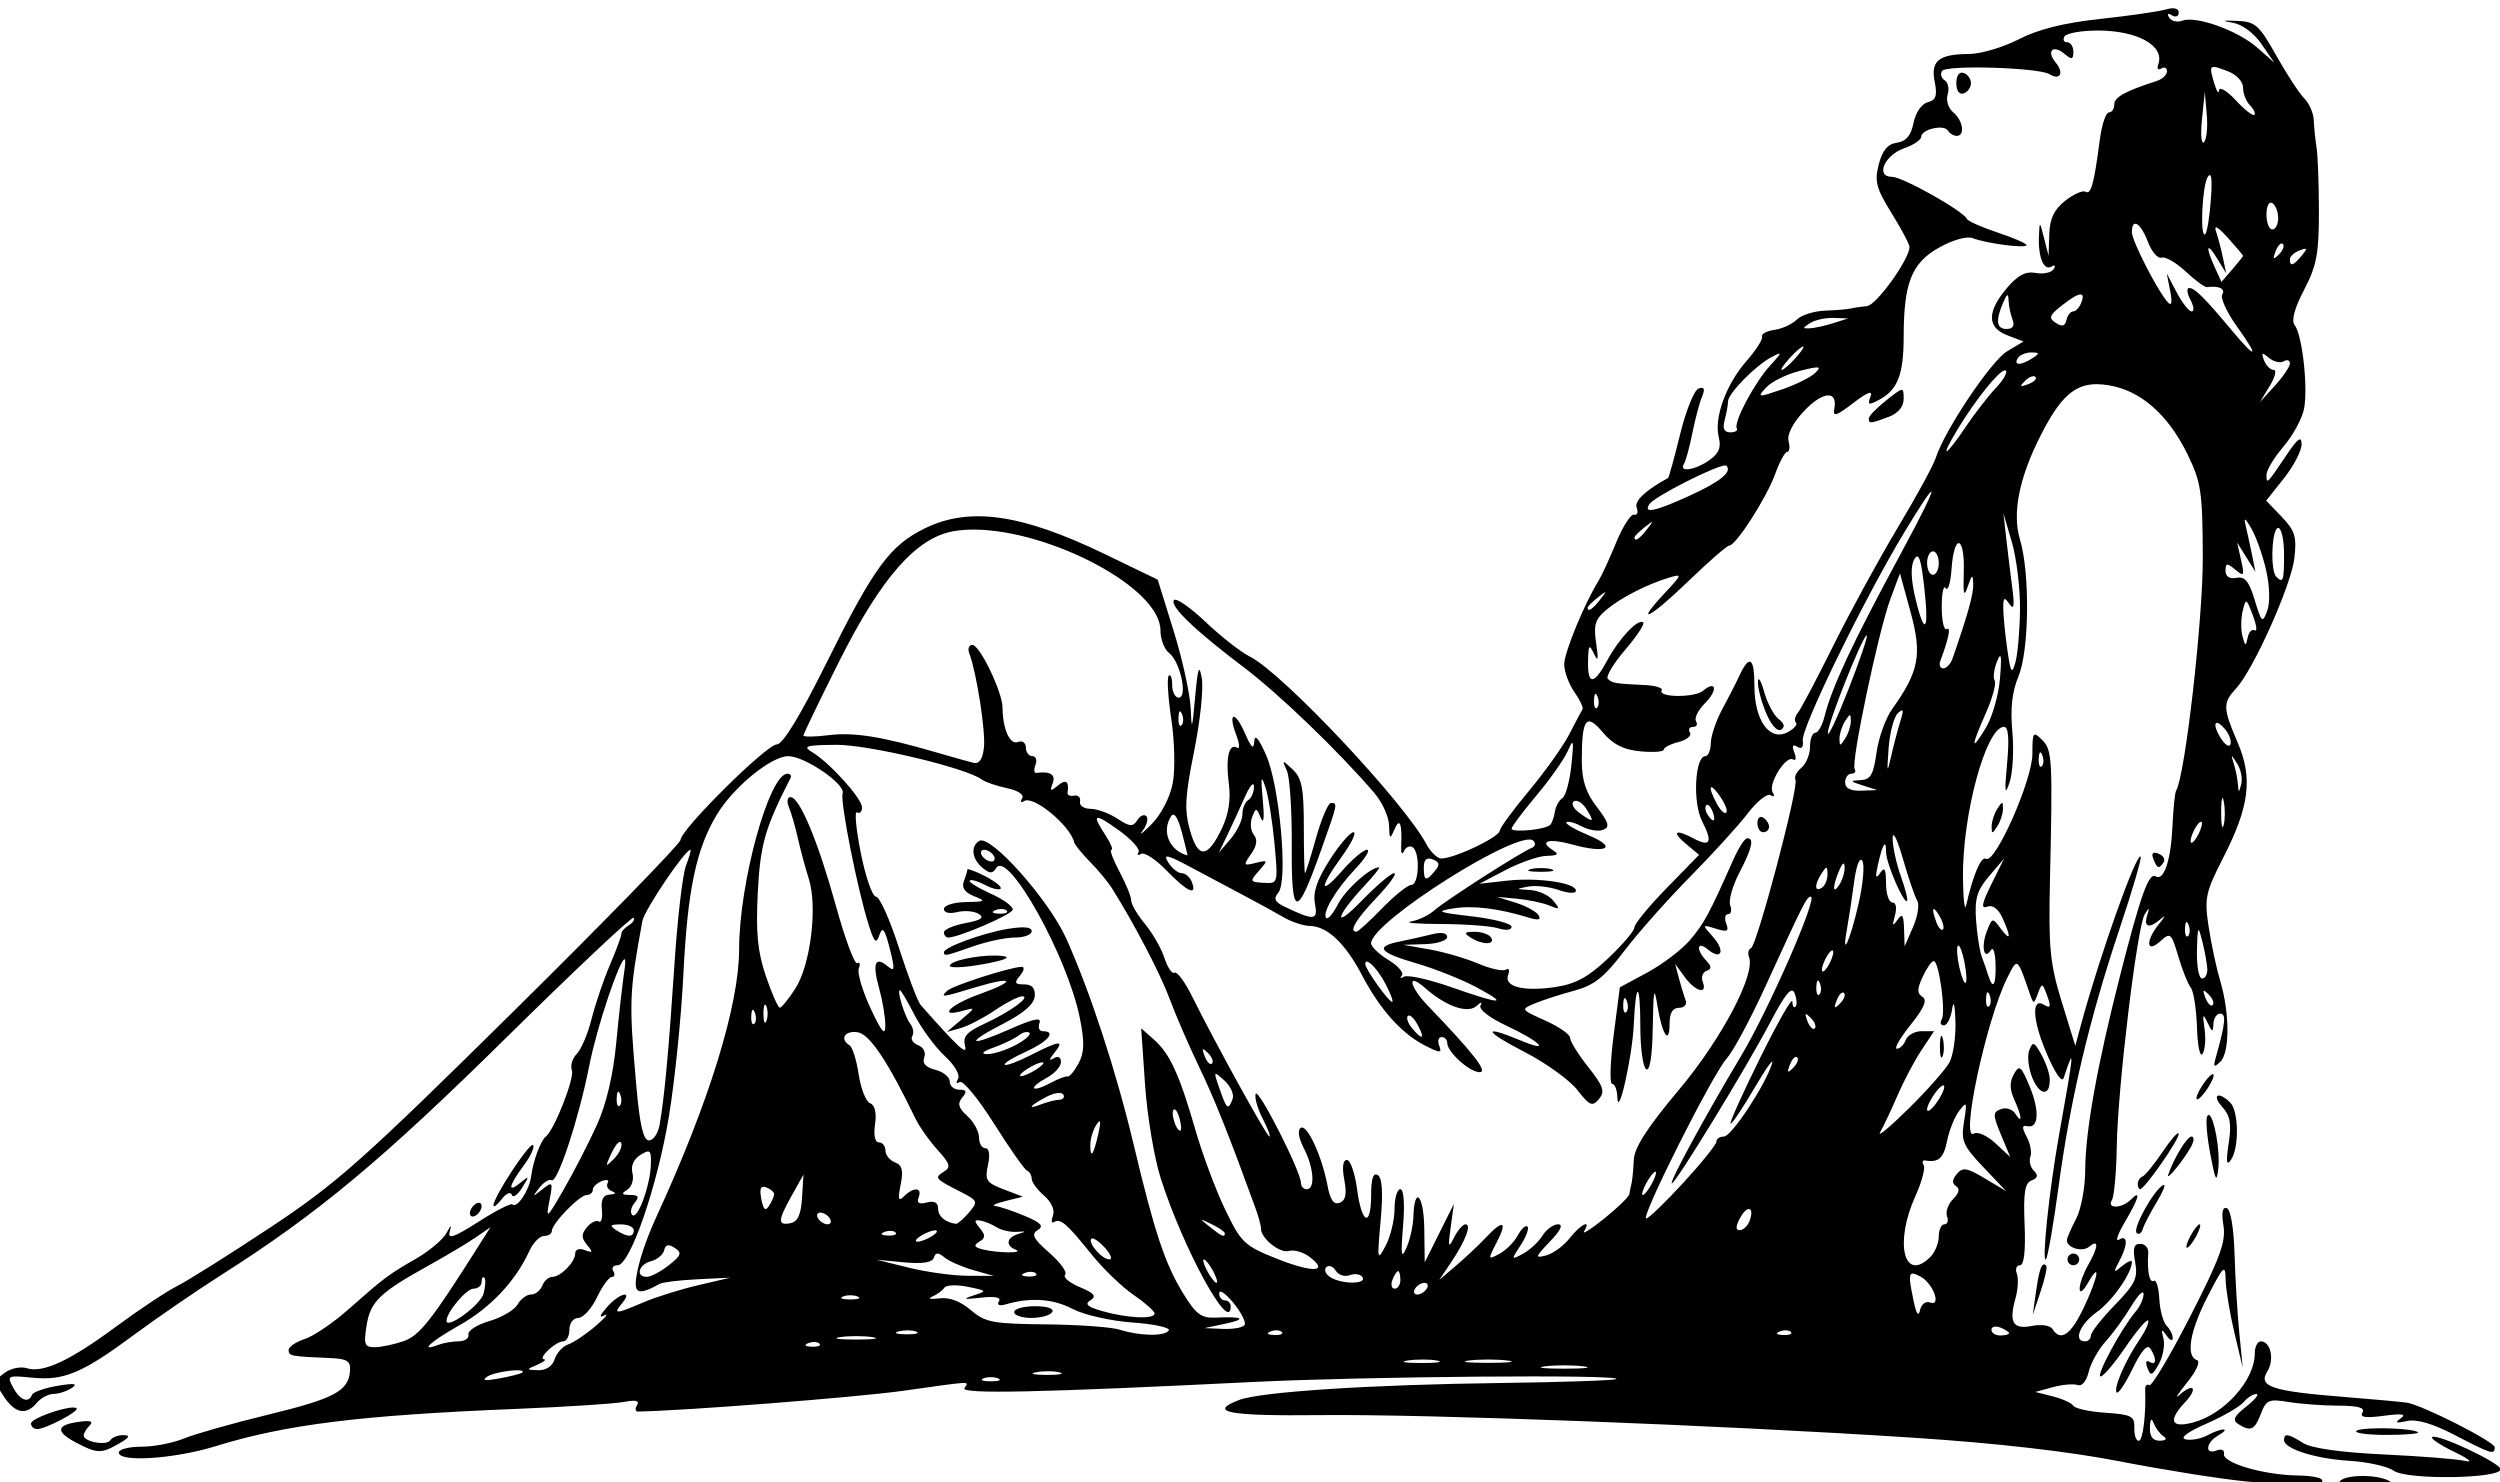 <?xml version="1.0" encoding="UTF-8" standalone="no"?>
<svg
   xmlns:dc="http://purl.org/dc/elements/1.1/"
   xmlns:cc="http://creativecommons.org/ns#"
   xmlns:rdf="http://www.w3.org/1999/02/22-rdf-syntax-ns#"
   xmlns:svg="http://www.w3.org/2000/svg"
   xmlns="http://www.w3.org/2000/svg"
   xmlns:sodipodi="http://sodipodi.sourceforge.net/DTD/sodipodi-0.dtd"
   xmlns:inkscape="http://www.inkscape.org/namespaces/inkscape"
   sodipodi:docname="Reclining woman.svg"
   inkscape:version="1.0 (4035a4fb49, 2020-05-01)"
   id="svg268"
   version="1.1"
   viewBox="0 0 113.209 67.11"
   height="67.11mm"
   width="113.209mm">
  <title
     id="title298">Reclining woman</title>
  <defs
     id="defs262" />
  <sodipodi:namedview
     inkscape:window-maximized="1"
     inkscape:window-y="-9"
     inkscape:window-x="-9"
     inkscape:window-height="1001"
     inkscape:window-width="1920"
     fit-margin-bottom="0"
     fit-margin-right="0"
     fit-margin-left="0"
     fit-margin-top="0"
     inkscape:snap-global="false"
     showgrid="false"
     inkscape:document-rotation="0"
     inkscape:current-layer="layer1"
     inkscape:document-units="mm"
     inkscape:cy="147.79763"
     inkscape:cx="337.23303"
     inkscape:zoom="1.3609223"
     inkscape:pageshadow="2"
     inkscape:pageopacity="0.0"
     borderopacity="1.0"
     bordercolor="#666666"
     pagecolor="#ffffff"
     id="base" />
  <g
     transform="translate(97.164,-238.33)"
     id="layer1"
     inkscape:groupmode="layer"
     inkscape:label="Lager 1">
    <path
       sodipodi:nodetypes="sssscssssssssssssssssssssscssssssssscssssssssssscssssssssscssssssssssssscssssssssccsssssssssssscssssssssssssssssssssssssssssssssssscsssscssssssssccssssssssscssssssssssssssscsscccssssssssssscssssssssssssssssssscsscsssssscsssssssssssssssssssssscsssssscccssssssscssssssccssssssscsscssssscccssssscccssssssssssssscccsssssscccsscssssssssssscsssssssccssssssccccsssssssssssssssssscssssssssssscsssssssscssssssssssssssssssssssssssssssssssssccsccssssssssssssssscsssssssccssssssccccccsssssssssssssssssssssssssccssscssssscsscssssscsssssssccssssscssssssssssscsssssssssssscssssccssssssscsscsssssccsssssssssssssssccsssssssssssssssscssssssssssssssssssssssssssssssssssssccsssccccssssssssssssssssssssssssssssssssssssssscsssssssssssssssssssssssssssssssccssscssccsssssssssccccsssssssssssssssssssssssssssscssssssssssssscssssssssssssssssssssssssssccsssccssssccssssssssssssscsssssssssssssssssssssssssssssssssssssssssssssssssssssssssssssssssssssssccsssssscccssssssssscssssssssssssssssssssscccscsssssssssssssssssssssscssssssssscsssssssscccsscsssssscssssssssssssssssssscsssssssssscsssssssssssscccssssssssssssscsssscssssssssssssscssssssssssssssssscccssscsssssssssscccscsssssssscccsssssssssssssssssssssssssssssccsssssssssccscsssscssssssssssscssssssssssssssssssssscssscsssssssssssssssscsssssscssssssssssssssssssssscssccsssscsssssscssscsssssssscsscssssssssccssssssccssscsssssssssssssssssscsssssssscccssssssssssssssssssssssssssssssssssssssssssssscsscssscscssssscssssssssssscsscsssssssssssssssssscssssssssscscssssssssssssssssssssssssscssssssssssscccssssssssscssscssscsssssssssscssssscssssssssscssssssscsssscssssssssscssccssssssssssssssssscsssssssssscsssssccssssssscsssssssssssssssssssscsccssssssssscsscccssssccsssssssssscssscssscssssssssssccccccssssssssccccscscscsssssssssssssssssssssssssssssssssssscssssssssssssssssssssssssssssssssssssssccsssssssssssssssssccscsssssssssssssccsscssssssssssccssscsscssssssscssssssssssssssscss"
       transform="scale(0.265)"
       d="m 4.73,900.775 c -0.354,-0.013 -0.804,0.057 -1.338,0.211 -1.238,0.356 -6.3,1.086 -11.25,1.621 -6.147,0.665 -10.535,1.764 -13.842,3.469 -2.663,1.373 -6.488,2.502 -8.5,2.51 -5.167,0.022 -6.572,1.17 -5.85,4.779 0.471,2.354 0.213,3.099 -1.203,3.469 -1.036,0.271 -2.062,1.771 -2.414,3.529 -0.432,2.162 -1.265,3.153 -2.842,3.383 -1.581,0.23 -2.485,1.313 -3.104,3.713 -0.748,2.9 -0.434,4.096 2.189,8.316 1.685,2.711 3.064,5.321 3.064,5.801 0,2.074 -5.657,9.945 -7.25,10.088 -0.962,0.086 -2.2,0.271 -2.75,0.408 -0.55,0.138 -2.542,0.304 -4.428,0.373 -1.886,0.069 -4.063,0.76 -4.838,1.535 -0.775,0.775 -2.496,1.563 -3.822,1.75 -1.327,0.187 -2.273,0.702 -2.104,1.143 0.17,0.441 -1.021,2.314 -2.645,4.164 -3.503,3.99 -5.588,9.705 -4.754,13.027 0.443,1.764 0.016,2.795 -1.629,3.947 -2.437,1.707 -5.241,2.114 -4.322,0.627 0.317,-0.513 0.963,-2.876 1.436,-5.25 0.473,-2.374 1.212,-5.166 1.643,-6.203 0.567,-1.368 0.41,-1.764 -0.57,-1.438 -0.743,0.248 -2.164,3.759 -3.158,7.803 -0.994,4.044 -1.921,7.415 -2.059,7.49 -3.889,2.119 -5.806,3.938 -5.363,5.092 0.298,0.777 0.092,1.307 -0.459,1.176 -0.551,-0.131 -1.925,2.014 -3.053,4.764 -1.128,2.75 -2.471,5.673 -2.986,6.498 -2.434,3.898 -5.889,12.29 -5.889,14.307 0,1.237 0.78,3.363 1.732,4.723 0.953,1.36 1.579,2.696 1.393,2.971 -0.186,0.275 -1.185,2.156 -2.217,4.18 -1.032,2.023 -4.134,6.392 -6.893,9.707 -2.759,3.315 -5.016,6.384 -5.018,6.82 -0.005,1.199 -8.881,5.275 -10.301,4.731 -0.681,-0.261 -1.68,-1.314 -2.219,-2.34 -3.742,-7.132 -24.611,-29.33 -30.178,-32.098 -1.54,-0.766 -4.928,-3.413 -7.527,-5.885 -2.6,-2.471 -5.042,-4.179 -5.428,-3.793 -0.904,0.904 3.436,5.101 11.832,11.443 6.093,4.602 16.33,14.455 22.406,21.562 1.329,1.555 2.448,4.03 2.486,5.5 0.063,2.393 0.16,2.462 0.93,0.672 0.904,-2.103 1.32,-1.008 1.141,3 -0.049,1.1 0.163,1.435 0.471,0.744 0.308,-0.691 0.972,-1.001 1.475,-0.69 1.31,0.81 1.132,6.445 -0.203,6.445 -0.614,0 -2.863,1.802 -4.998,4.002 -2.135,2.2 -4.107,3.998 -4.383,3.998 -1.353,0 -0.129,-2.064 3.459,-5.836 2.178,-2.289 3.52,-4.162 2.982,-4.162 -0.537,0 -3.051,2.137 -5.588,4.75 -4.92,5.067 -4.472,2.726 0.496,-2.592 1.623,-1.738 2.756,-3.16 2.516,-3.16 -1.497,0 -5.708,3.759 -6.992,6.242 -0.837,1.619 -1.75,2.716 -2.029,2.438 -0.798,-0.798 1.605,-4.872 4.971,-8.428 1.692,-1.788 2.585,-3.252 1.984,-3.252 -0.601,0 -2.49,1.591 -4.197,3.535 -3.961,4.512 -4.022,3.033 -0.098,-2.385 1.653,-2.283 2.544,-4.15 1.979,-4.15 -0.566,0 -2.395,2.138 -4.064,4.75 -2.163,3.384 -2.885,5.53 -2.512,7.457 0.559,2.887 -0.104,2.956 -5.146,0.541 -1.742,-0.835 -1.987,-1.374 -1.107,-2.434 1.678,-2.022 0.212,-18.3 -2.119,-23.549 -1.26,-2.835 -1.931,-3.595 -2.004,-2.266 -0.081,1.469 -0.502,1.098 -1.586,-1.4 -1.716,-3.955 -2.996,-3.677 -1.477,0.32 0.564,1.483 0.624,2.448 0.133,2.145 -1.389,-0.859 -1.997,1.801 -1.41,6.174 0.354,2.636 -0.038,5.19 -1.156,7.547 -2.473,5.212 -4.105,5.324 -5.488,0.383 -0.972,-3.47 -0.85,-5.776 0.709,-13.49 1.034,-5.118 1.624,-10.738 1.312,-12.49 -0.45,-2.534 -0.684,-1.857 -1.145,3.312 -0.483,5.423 -0.606,5.755 -0.742,2 -0.09,-2.475 -1.396,-8.472 -2.904,-13.328 l -2.742,-8.83 -9.023,-4.361 c -14.222,-6.872 -23.132,-8.147 -30.771,-4.402 -5.967,2.925 -8.705,6.659 -16.703,22.779 -4.59,9.251 -7.564,14.143 -8.596,14.143 -1.754,0 -16.441,14.567 -16.441,16.307 0,0.606 -12.913,13.86 -28.697,29.451 -25.515,25.204 -30.09,29.271 -41.25,36.672 -6.904,4.579 -14.109,9.116 -16.012,10.082 -1.903,0.967 -6.628,4.102 -10.5,6.967 -7.905,5.849 -12.501,7.988 -15.27,7.109 -1.032,-0.328 -2.727,0.026 -3.768,0.787 -1.804,1.319 -1.813,1.504 -0.176,4.004 1.937,2.956 3.838,3.331 5.672,1.121 0.685,-0.825 1.978,-1.506 2.873,-1.514 0.895,-0.01 2.302,-0.475 3.127,-1.037 1.073,-0.731 0.362,-0.829 -2.5,-0.342 -2.2,0.374 -4.151,1.066 -4.334,1.537 -0.584,1.5 -2.058,0.925 -3.227,-1.258 -1.084,-2.026 -0.95,-2.096 3.215,-1.68 5.495,0.55 8.583,-0.75 17.541,-7.381 3.957,-2.929 10.707,-7.556 15,-10.283 16.211,-10.297 27.364,-19.583 48.252,-40.174 11.842,-11.674 21.746,-21.008 22.012,-20.742 0.265,0.265 -0.104,0.847 -0.822,1.291 -0.719,0.444 -1.283,1.088 -1.252,1.432 0.03,0.344 -0.838,2.71 -1.93,5.258 -1.092,2.548 -2.51,6.717 -3.15,9.264 -0.641,2.547 -1.786,5.251 -2.543,6.01 -0.757,0.758 -1.132,2.013 -0.834,2.791 0.498,1.297 -2.983,10.167 -4.445,11.33 -0.907,0.722 -2.17,4.131 -2.518,6.797 -0.314,2.408 -2.426,5.574 -3.201,4.799 -0.248,-0.248 -2.873,1.097 -5.832,2.99 -4.142,2.65 -5.264,3.036 -4.875,1.678 0.366,-1.277 0.209,-1.212 -0.568,0.238 -0.59,1.101 -2.94,3.077 -5.223,4.391 -4.758,2.738 -5.3,3.145 -11.611,8.717 -2.56,2.26 -5.892,4.51 -7.404,5 -1.512,0.49 -2.741,1.341 -2.73,1.891 0.019,1.002 0.412,1.077 7.064,1.351 2.941,0.121 3.554,0.511 3.432,2.178 -0.255,3.46 -2.638,4.737 -14.016,7.502 -6.05,1.47 -12.516,3.302 -14.371,4.07 -1.855,0.769 -5.117,1.399 -7.25,1.399 -2.133,0 -3.879,0.45 -3.879,1 0,1.716 9.478,1.095 16.527,-1.082 12.043,-3.72 24.73,-5.293 51.473,-6.381 8.525,-0.347 16.794,-0.883 18.375,-1.191 1.959,-0.382 2.658,-0.207 2.191,0.547 -0.376,0.609 -0.32,1.101 0.125,1.098 7.404,-0.089 37.375,-2.427 45.232,-3.529 12.383,-1.737 11.337,-1.691 10.58,-0.467 -0.643,1.041 12.837,0.755 49.16,-1.045 19.337,-0.958 63.039,-1.321 62.234,-0.516 -0.239,0.239 -9.201,0.547 -19.916,0.684 -22.08,0.281 -40.845,1.499 -44.506,2.891 -5.49,2.087 -1.879,2.768 13.773,2.596 18.265,-0.201 68.059,1.692 101.25,3.85 14.325,0.931 26.71,2.349 35.5,4.064 7.425,1.449 17.1,2.986 21.5,3.414 11.829,1.152 12.328,1.155 13,0.066 0.377,-0.61 -1.257,-1.031 -4.191,-1.078 -5.876,-0.094 -12.894,-2.168 -12.57,-3.715 0.132,-0.631 -0.424,-0.881 -1.25,-0.564 -2.083,0.799 -1.866,-1.323 0.262,-2.562 2.332,-1.357 0.667,-1.372 -1.867,-0.016 -1.093,0.585 -2.752,0.895 -3.686,0.689 -1.066,-0.235 0.244,-1.23 3.521,-2.674 2.87,-1.264 5.738,-2.925 6.373,-3.689 0.635,-0.765 1.609,-1.389 2.166,-1.389 0.557,0 -0.211,0.962 -1.707,2.139 -2.089,1.643 -2.41,2.335 -1.385,2.984 2.133,1.352 2.821,1.043 3.883,-1.75 0.901,-2.369 1.364,-2.567 4.725,-2.012 2.05,0.339 5.89,0.619 8.535,0.627 3.373,0.01 4.597,0.354 4.098,1.162 -0.515,0.833 0.492,0.992 3.639,0.57 3.101,-0.416 3.934,-0.292 2.902,0.434 -1.091,0.767 -0.83,0.881 1.053,0.461 1.665,-0.372 4.405,0.432 8.209,2.412 6.23,3.243 6.791,3.414 6.791,2.066 0,-0.932 -12.323,-7.189 -15,-7.615 -0.825,-0.131 -5.775,-0.583 -11,-1.002 -12.112,-0.972 -14.463,-1.764 -12.861,-4.328 1.262,-2.021 0.589,-5.148 -1.107,-5.148 -0.567,0 -1.031,0.928 -1.031,2.064 0,4.558 -5.153,10.343 -10.5,11.787 -3.815,1.031 -4.372,-0.296 -1.434,-3.424 2.328,-2.478 1.463,-3.447 -1.051,-1.178 -0.761,0.688 -0.125,-0.309 1.414,-2.213 1.628,-2.015 2.332,-3.618 1.684,-3.834 -1.948,-0.649 -1.207,-4.993 1.865,-10.94 2.733,-5.289 2.986,-5.516 3.045,-2.764 0.036,1.65 0.705,5.7 1.49,9 l 1.428,6 -0.59,-6 c -0.325,-3.3 -0.688,-9.351 -0.807,-13.445 -0.127,-4.395 -0.671,-7.598 -1.328,-7.816 -0.737,-0.246 -0.929,0.761 -0.568,2.981 0.445,2.744 -0.586,5.557 -5.689,15.539 -3.428,6.704 -6.57,11.982 -6.982,11.726 -0.413,-0.255 -0.73,0.094 -0.705,0.775 0.157,4.36 -0.396,8.74 -1.102,8.74 -0.456,0 -0.794,-1.006 -0.75,-2.232 0.07,-1.978 -0.484,-2.267 -4.898,-2.561 -2.738,-0.182 -5.218,-0.717 -5.51,-1.19 -0.292,-0.473 -1.877,-1.199 -3.521,-1.613 l -2.99,-0.754 3,-0.82 c 1.65,-0.451 3.558,-0.614 4.24,-0.361 0.719,0.267 1.508,-0.678 1.879,-2.254 0.351,-1.493 1.66,-3.84 2.908,-5.215 1.248,-1.375 3.213,-4.075 4.367,-6 1.154,-1.925 2.1,-2.862 2.102,-2.08 0.002,0.782 -0.609,2.132 -1.357,3 -2.361,2.738 -6.867,11.08 -5.984,11.078 0.465,-10e-4 2.38,-2.254 4.256,-5.006 1.876,-2.752 3.613,-4.803 3.859,-4.557 0.247,0.247 -0.41,1.712 -1.459,3.256 -2.456,3.614 -4.526,8.428 -3.895,9.059 0.27,0.27 1.502,-1.586 2.734,-4.123 1.5,-3.087 2.501,-4.202 3.029,-3.371 1.104,1.738 1.012,2.979 -0.168,2.25 -0.582,-0.36 -0.725,0.076 -0.348,1.059 0.549,1.429 0.827,1.33 1.943,-0.697 0.717,-1.302 1.07,-3.267 0.783,-4.367 -0.424,-1.626 -0.325,-1.72 0.529,-0.5 0.578,0.825 1.057,1.027 1.064,0.449 0.008,-0.578 -0.461,-1.528 -1.045,-2.111 -0.584,-0.584 -1.146,-2.654 -1.25,-4.6 -0.104,-1.946 -0.527,-3.33 -0.939,-3.078 -0.744,0.454 -1.174,-1.7 -0.949,-4.744 0.064,-0.871 -0.545,-1.584 -1.355,-1.584 -1.109,0 -1.328,0.775 -0.885,3.137 0.506,2.698 0.019,3.723 -3.486,7.334 -2.241,2.309 -4.074,4.648 -4.074,5.197 0,0.549 -0.45,1 -1,1 -2.071,0 -0.886,-2.945 2.016,-5.012 2.654,-1.889 5.984,-6.656 5.984,-8.562 0,-0.37 -0.749,-0.054 -1.664,0.701 -1.504,1.241 -1.552,1.162 -0.5,-0.812 1.512,-2.839 1.489,-4.635 -0.047,-3.686 -0.666,0.411 -0.216,-0.938 1,-2.998 2.445,-4.145 2.847,-5.669 1.01,-3.832 -1.534,1.534 -4.152,1.58 -3.211,0.057 0.389,-0.629 0.764,-4.791 0.834,-9.25 0.156,-9.979 3.485,-37.556 4.781,-39.605 0.774,-1.224 0.848,-1.178 0.404,0.25 -0.638,2.05 0.405,2.266 2.416,0.5 0.783,-0.688 0.647,-0.315 -0.301,0.828 -2.41,2.907 -2.321,5.271 0.115,3.066 1.749,-1.583 1.901,-1.455 3.104,2.596 0.695,2.343 1.655,4.739 2.131,5.324 0.476,0.586 0.95,3.647 1.053,6.805 0.105,3.223 0.528,5.191 0.965,4.484 0.428,-0.693 0.574,-2.631 0.324,-4.307 -0.37,-2.484 -0.277,-2.677 0.496,-1.047 0.819,1.727 0.959,1.759 1.02,0.248 0.039,-0.963 0.568,-1.75 1.178,-1.75 1.046,0 0.874,1.687 -0.768,7.5 -0.465,1.645 -0.328,1.774 0.771,0.727 1.625,-1.549 1.629,-8.288 0.008,-13.727 -0.656,-2.2 -1.557,-6.406 -2.002,-9.348 -0.741,-4.901 -0.534,-5.886 2.479,-11.768 4.493,-8.774 5.101,-13.607 2.479,-19.717 -2.533,-5.902 -2.558,-6.77 -0.27,-9.229 2.948,-3.167 9.412,-17.604 9.959,-22.242 0.434,-3.678 0.122,-4.706 -2.152,-7.08 l -2.662,-2.777 3.025,-3.807 c 1.664,-2.094 3.025,-4.707 3.025,-5.809 0,-1.522 -0.627,-1.07 -2.615,1.887 -3.324,4.943 -3.386,5.002 -3.383,3.307 0.001,-0.779 1.308,-2.945 2.904,-4.812 1.596,-1.867 3.174,-4.759 3.508,-6.428 0.72,-3.599 -0.293,-12.687 -1.6,-14.344 -0.596,-0.756 -0.026,-2.876 1.617,-6.02 2.138,-4.089 2.536,-6.186 2.531,-13.332 -0.004,-4.664 -0.185,-9.607 -0.402,-10.982 -0.217,-1.375 -0.431,-3.48 -0.477,-4.678 -0.046,-1.198 -0.779,-2.875 -1.629,-3.725 -0.85,-0.85 -3.003,-4.143 -4.785,-7.32 -2.926,-5.216 -3.577,-5.791 -6.705,-5.918 -2.584,-0.105 -2.771,-0.025 -0.736,0.314 1.613,0.269 3.623,1.757 4.92,3.641 l 2.193,3.188 -2.922,-2.578 C 15.763,904.582 8.574,902.001 6.25,902.893 c -0.848,0.325 -1.853,0.091 -2.23,-0.52 -0.416,-0.673 -0.23,-0.829 0.469,-0.396 0.635,0.392 1.154,0.184 1.154,-0.463 0,-0.465 -0.322,-0.716 -0.912,-0.738 z m -12.963,3.797 c 6.865,0 11.546,2.616 10.377,5.801 -0.263,0.717 -0.034,1.027 0.51,0.691 0.544,-0.336 0.988,-0.121 0.988,0.479 0,0.6 -0.787,1.345 -1.75,1.654 -5.376,1.727 -7.25,2.76 -7.25,3.996 0,0.758 -0.421,1.379 -0.938,1.379 -0.516,0 -1.216,2.138 -1.555,4.75 -0.963,7.424 -1.499,9.372 -2.42,8.803 -0.469,-0.29 -2.031,0.401 -3.471,1.533 -1.914,1.506 -2.648,3.047 -2.734,5.736 l -0.119,3.678 -0.764,-3 c -0.76,-2.985 -0.763,-2.987 -0.881,-0.332 -0.158,3.553 0.844,5.971 2.141,5.17 0.589,-0.364 0.755,-0.172 0.379,0.438 -0.369,0.597 -1.747,0.891 -3.062,0.652 -1.757,-0.319 -3.081,0.383 -4.984,2.645 -3.387,4.025 -3.338,6.693 0.15,8.02 l 2.744,1.043 -2.809,1.682 c -2.735,1.639 -10.705,13.54 -12.18,18.188 -0.405,1.277 -3.325,6.635 -6.488,11.908 -3.164,5.273 -8.099,14.311 -10.967,20.086 -2.868,5.775 -5.621,10.993 -6.119,11.594 -0.498,0.601 -0.647,1.351 -0.33,1.668 0.317,0.317 -0.305,1.05 -1.383,1.627 -3.097,1.658 -5.711,-1.957 -5.711,-7.896 0,-4.915 -0.858,-5.456 -2.615,-1.645 -0.546,1.184 -1.847,3.727 -2.891,5.652 -1.044,1.925 -1.919,4.513 -1.945,5.75 -0.026,1.238 -0.44,2.25 -0.92,2.25 -1.8,0 -2.208,7.949 -0.57,11.115 1.85,3.578 1.422,4.481 -1.406,2.967 -3.148,-1.685 -3.887,-1.211 -1.377,0.883 l 2.273,1.896 -5.523,5.658 c -3.038,3.112 -5.525,6.137 -5.525,6.721 0,0.584 -2.017,2.967 -4.482,5.295 -3.397,3.209 -5.577,4.397 -9.012,4.912 -5.488,0.823 -8.872,-0.05 -8.09,-2.088 0.308,-0.804 0.137,-1.2 -0.383,-0.879 -0.519,0.321 -2.652,-0.144 -4.738,-1.035 -2.087,-0.891 -5.82,-1.979 -8.295,-2.416 l -4.5,-0.793 3.75,-0.117 c 2.062,-0.065 3.75,-0.617 3.75,-1.227 0,-0.696 -0.974,-0.864 -2.617,-0.451 -1.439,0.361 -3.914,0.915 -5.5,1.232 -4.306,0.861 -3.525,1.877 2.867,3.732 3.163,0.918 7.775,2.756 10.25,4.086 5.652,3.037 4.402,3.024 -4.381,-0.045 -3.784,-1.322 -7.384,-2.115 -8,-1.764 -0.616,0.351 -0.784,0.267 -0.373,-0.185 0.411,-0.453 -0.602,-1.644 -2.25,-2.647 -1.648,-1.002 -2.996,-2.297 -2.996,-2.877 0,-3.641 25.607,-19.799 27.746,-17.508 0.415,0.444 0.304,0.974 -0.246,1.178 -1.717,0.636 -14.914,9.094 -16.67,10.684 -0.918,0.832 -2.718,1.697 -4,1.922 -1.282,0.225 1.045,0.418 5.17,0.434 4.125,0.013 8.512,0.345 9.75,0.738 1.297,0.412 2.25,0.296 2.25,-0.273 0,-0.543 -3.038,-1.34 -6.75,-1.772 -5.863,-0.681 -6.29,-0.86 -3.25,-1.357 3.352,-0.548 7.738,-0.018 12.906,1.561 1.692,0.517 2.197,0.396 1.701,-0.406 -0.388,-0.628 -2.146,-1.589 -3.906,-2.137 l -3.201,-0.996 3.5,0.328 c 1.925,0.18 4.4,0.704 5.5,1.166 1.782,0.748 1.849,0.655 0.627,-0.848 -0.755,-0.928 -2.555,-1.747 -4,-1.822 -2.438,-0.126 -2.461,-0.169 -0.318,-0.578 1.27,-0.243 3.632,0.02 5.25,0.584 1.659,0.578 2.941,0.632 2.941,0.123 0,-1.361 -6.52,-2.308 -11.812,-1.715 l -4.688,0.525 4.5,-2.357 c 2.475,-1.296 5.625,-2.382 7,-2.416 1.939,-0.047 2.17,-0.271 1.029,-0.992 -2.44,-1.543 -0.656,-2.051 3.334,-0.949 5.881,1.624 7.86,0.548 2.846,-1.547 -2.36,-0.986 -4.087,-1.998 -3.836,-2.248 0.251,-0.251 1.429,0.064 2.619,0.701 1.19,0.637 2.831,0.904 3.645,0.592 1.204,-0.462 1.003,-1.193 -1.078,-3.922 -1.882,-2.468 -2.559,-4.562 -2.559,-7.928 0,-7.188 0.748,-8.191 3.594,-4.809 1.738,2.065 3.519,2.967 6.406,3.242 2.2,0.21 4,0.082 4,-0.285 0,-0.367 1.144,-0.956 2.541,-1.307 1.397,-0.351 2.271,-1.074 1.941,-1.607 -0.33,-0.534 -0.097,-0.971 0.518,-0.971 0.615,0 0.851,-0.435 0.523,-0.965 -0.328,-0.53 0.358,-1.916 1.523,-3.082 2.24,-2.24 1.951,-4.027 -0.344,-2.123 -1.464,1.215 -7.8,1.143 -7.047,-0.08 0.254,-0.412 -1.028,-0.819 -2.848,-0.902 -5.089,-0.234 -5.617,-0.322 -6.357,-1.062 -0.379,-0.379 0.937,-2.589 2.924,-4.91 1.987,-2.321 3.393,-4.441 3.125,-4.709 -0.797,-0.797 -4.074,2.628 -6.082,6.357 -2.34,4.346 -3.438,4.421 -3.348,0.227 0.061,-2.801 0.201,-2.974 1.012,-1.25 0.696,1.48 0.793,1.012 0.375,-1.797 -0.467,-3.142 -0.167,-4.126 1.74,-5.715 2.504,-2.086 6.904,-4.343 10.715,-5.496 2.293,-0.694 2.259,-0.568 -0.703,2.602 -5.395,5.772 -2.609,4.386 3.98,-1.98 3.471,-3.353 6.628,-6.102 7.014,-6.105 1.151,-0.014 6.411,-8.222 7.855,-12.258 0.738,-2.062 1.661,-3.75 2.049,-3.75 0.388,0 0.492,-0.819 0.23,-1.82 -0.293,-1.119 0.699,-3.08 2.576,-5.09 3.189,-3.414 5.826,-3.691 5.25,-0.553 -0.284,1.545 0.22,1.405 3.232,-0.893 2.479,-1.891 3.376,-2.215 2.936,-1.066 -0.543,1.414 -0.325,1.487 1.494,0.514 3.159,-1.691 4.174,-4.307 4.18,-10.777 0.009,-9.192 1.355,-12.589 6.035,-15.219 2.348,-1.32 4.766,-2 5.754,-1.621 2.404,0.923 9.205,1.804 9.205,1.193 0,-0.28 -2.221,-1.247 -4.936,-2.148 -2.715,-0.902 -5.078,-1.95 -5.25,-2.33 -0.618,-1.361 -10.985,-7.189 -12.787,-7.189 -2.899,0 -1.331,-3.701 2.072,-4.887 1.595,-0.556 2.9,-1.431 2.9,-1.945 0,-1.285 3.866,-2.196 4.559,-1.074 0.308,0.498 0.982,0.906 1.5,0.906 1.479,0 1.101,-2.624 -0.58,-4.02 -0.841,-0.698 -1.272,-2.058 -0.961,-3.039 0.31,-0.976 0.089,-2.068 -0.492,-2.428 -0.581,-0.359 -0.794,-1.08 -0.471,-1.604 0.662,-1.07 16.534,-0.592 18.389,0.555 1.802,1.114 2.513,-0.21 1.057,-1.965 -1.658,-1.998 -0.515,-3.175 1.477,-1.521 1.259,1.045 1.523,0.983 1.523,-0.357 0,-0.892 -0.476,-1.621 -1.059,-1.621 -0.582,0 -0.781,-0.45 -0.441,-1 0.34,-0.55 2.871,-1 5.625,-1 z m 19.871,6.227 c 0.427,-0.004 1.179,0.268 2.365,0.719 1.521,0.578 2.639,1.776 2.639,2.828 0,1.004 0.533,2.357 1.184,3.008 0.651,0.651 0.983,1.384 0.738,1.629 -0.245,0.245 -1.677,-0.882 -3.184,-2.502 -1.506,-1.62 -2.783,-2.375 -2.838,-1.678 -0.055,0.697 -0.43,0.143 -0.836,-1.232 -0.588,-1.992 -0.78,-2.765 -0.068,-2.771 z M -31.375,911.773 c -0.595,-0.013 -0.982,0.671 -0.982,1.799 0,1.289 0.506,1.998 1.25,1.75 0.688,-0.229 1.25,-1.017 1.25,-1.75 0,-0.733 -0.562,-1.521 -1.25,-1.75 -0.093,-0.031 -0.183,-0.047 -0.268,-0.049 z m 41.475,3.297 0.34,3.883 c 0.187,2.135 -0.03,4.251 -0.482,4.703 -0.452,0.452 -0.603,-1.296 -0.338,-3.883 z m 0.889,14.217 c 0.3,0.117 0.351,1.511 0.152,4.176 -0.219,2.937 -0.645,5.588 -0.947,5.891 -0.953,0.953 -0.566,-8.212 0.412,-9.758 0.155,-0.245 0.283,-0.348 0.383,-0.309 z m 10.449,4.707 c 0.066,0.008 0.134,0.032 0.205,0.076 0.55,0.34 1,1.491 1,2.559 0,1.068 -0.45,1.941 -1,1.941 -0.55,0 -1,-1.151 -1,-2.559 0,-1.27 0.332,-2.072 0.795,-2.018 z m -23.254,3.602 c 0.549,-0.063 1.426,1.05 2.191,3.076 0.644,1.705 1.695,2.923 2.338,2.709 0.643,-0.214 2.5,0.855 4.127,2.375 1.627,1.52 3.261,2.723 3.631,2.672 2.025,-0.279 3.209,0.275 2.621,1.227 -0.368,0.595 0.759,3.071 2.504,5.5 3.876,5.398 3.385,5.773 -0.875,0.668 -4.663,-5.587 -6.333,-7.25 -7.287,-7.25 -0.473,0 -0.38,0.9 0.209,2 0.589,1.1 0.686,2 0.217,2 -0.47,0 -1.622,-1.463 -2.561,-3.25 l -1.707,-3.25 0.596,3 c 0.379,1.906 0.252,2.635 -0.35,2 -1.695,-1.789 -6.195,-10.533 -6.195,-12.037 0,-0.941 0.211,-1.401 0.541,-1.439 z m 13.84,0.619 c 0.252,-0.021 0.922,0.569 1.998,1.762 1.442,1.598 2.621,2.992 2.621,3.098 0,0.105 -0.833,1.152 -1.85,2.324 l -1.848,2.131 -1.152,-2.525 c -1.624,-3.565 -1.366,-4.402 0.441,-1.432 l 1.523,2.5 -0.553,-2.658 c -0.304,-1.461 -0.836,-3.486 -1.18,-4.5 -0.154,-0.454 -0.153,-0.687 -0.002,-0.699 z m 11.154,2.754 c 0.102,-0.024 0.195,-8.4e-4 0.271,0.076 0.308,0.308 0.002,1.115 -0.682,1.793 -0.988,0.98 -1.103,0.865 -0.561,-0.561 0.282,-0.74 0.666,-1.236 0.971,-1.309 z m 4.107,0.9 c 0.26,0.026 0.037,0.382 -0.623,1.178 -1.44,1.735 -2.02,1.917 -2.02,0.631 0,-0.491 0.74,-1.177 1.643,-1.523 0.515,-0.198 0.844,-0.301 1,-0.285 z m -38.354,7.805 c 0.388,0.045 0.413,0.512 0.072,1.398 -0.317,0.825 -0.944,1.5 -1.395,1.5 -0.451,0 -0.965,0.662 -1.143,1.473 -0.234,1.065 -0.74,1.201 -1.824,0.492 -1.269,-0.83 -1.116,-1.284 1,-2.951 1.69,-1.332 2.79,-1.97 3.289,-1.912 z m -12.588,0.133 c 0.14,-0.05 0.2,0.267 0.229,0.934 0.039,0.918 0.344,2.38 0.678,3.25 0.398,1.038 0.055,1.582 -1,1.582 -1.752,0 -1.941,-1.396 -0.607,-4.5 0.343,-0.799 0.562,-1.216 0.701,-1.266 z m -29.701,3.881 2.5,0.084 -2.5,0.801 c -1.375,0.44 -3.175,0.838 -4,0.885 -1.333,0.075 -1.333,-0.023 0,-0.885 0.825,-0.533 2.625,-0.931 4,-0.885 z m -5.189,4.885 c 0.275,0 -0.315,0.9 -1.311,2 -0.995,1.1 -2.036,2 -2.311,2 -0.275,0 0.315,-0.9 1.311,-2 0.995,-1.1 2.036,-2 2.311,-2 z m 38.998,1.014 c 1.457,0.013 1.484,0.151 0.191,0.986 -1.958,1.266 -3.282,1.266 -2.5,0 0.34,-0.55 1.379,-0.994 2.309,-0.986 z m -43.059,0.203 c 0.263,0.001 -0.232,0.58 -1.529,1.992 -2.685,2.924 -6.339,9.789 -5.732,10.771 0.233,0.377 -0.264,0.686 -1.105,0.686 -1.062,0 -1.357,-0.637 -0.969,-2.084 0.308,-1.146 0.564,-2.585 0.572,-3.197 0.017,-1.38 4.742,-6.182 7.482,-7.604 0.694,-0.36 1.123,-0.565 1.281,-0.564 z M 20,959.836 c 0.125,-0.061 0.466,0.174 1.076,0.68 0.813,0.675 1.949,0.937 2.523,0.582 0.574,-0.355 1.043,-0.192 1.043,0.359 0,0.552 -1.153,2.265 -2.562,3.809 l -2.564,2.807 1.678,-2.75 c 0.923,-1.512 1.226,-2.75 0.672,-2.75 -0.554,0 -1.292,-0.74 -1.639,-1.643 C 19.967,960.253 19.875,959.897 20,959.836 Z m -76.068,2.314 c 0.388,0.047 0.196,0.348 -0.395,0.926 -0.767,0.751 -3.338,2.028 -5.715,2.838 -4.145,1.413 -4.257,1.399 -2.693,-0.328 0.896,-0.99 3.469,-2.267 5.717,-2.838 1.729,-0.439 2.698,-0.645 3.086,-0.598 z m 32.01,0.494 c 0.068,-0.003 0.123,0.015 0.164,0.057 0.312,0.312 -0.462,1.648 -1.721,2.969 -1.259,1.321 -3.578,4.315 -5.152,6.652 -3.558,5.284 -4.509,5.582 -1.396,0.438 3.134,-5.179 7.082,-10.067 8.105,-10.115 z m 4.914,1 c 0.13,0.004 0.237,0.042 0.314,0.119 0.308,0.308 -0.248,0.868 -1.234,1.244 -1.425,0.543 -1.539,0.427 -0.559,-0.561 0.509,-0.513 1.09,-0.814 1.479,-0.803 z m 10.961,1.369 c 0.571,0.01 1.174,0.069 1.814,0.172 5.478,0.876 10.174,4.976 13.51,11.793 2.341,4.786 2.584,6.413 2.617,17.682 0.031,10.567 -3.038,37.358 -4.562,39.824 -0.209,0.338 -0.488,3.084 -0.623,6.101 -0.258,5.785 -1.469,9.387 -2.863,8.525 -1.171,-0.724 -2.56,3.145 -6.086,16.959 -3.927,15.386 -5.938,26.623 -5.961,33.301 -0.01,2.915 -0.703,6.621 -1.539,8.238 -0.836,1.617 -1.55,3.233 -1.586,3.59 -0.136,1.359 2.595,2.21 3.822,1.191 1.675,-1.39 1.578,0.041 -0.217,3.18 -0.786,1.375 -1.43,3.175 -1.43,4 0,0.867 0.604,0.445 1.43,-1 2.255,-3.945 1.751,-0.992 -0.727,4.25 h -0.002 c -2.195,4.645 -3.969,5.86 -5.334,3.65 -0.381,-0.617 -1.915,-0.854 -3.488,-0.539 -3.26,0.652 -4.007,-0.57 -2.85,-4.668 0.436,-1.544 0.545,-3.457 0.24,-4.25 -0.304,-0.793 -0.066,-1.443 0.531,-1.443 0.705,0 0.984,-2.444 0.795,-6.965 -0.226,-5.419 0.038,-7.091 1.189,-7.533 1.067,-0.409 1.176,-0.871 0.391,-1.656 -0.599,-0.599 -0.866,-1.674 -0.592,-2.389 0.274,-0.715 -0.005,-2.242 -0.621,-3.393 -0.859,-1.604 -0.831,-2.031 0.115,-1.828 1.949,0.418 2.104,-2.695 0.344,-6.887 -1.443,-3.435 -1.727,-3.65 -2.664,-1.99 -0.74,1.31 -0.722,2.579 0.061,4.297 1.323,2.903 1.445,4.42 0.197,2.449 -0.486,-0.767 -1.591,-1.126 -2.453,-0.795 -1.424,0.546 -1.423,0.952 0.004,4.396 l 1.572,3.793 -2.529,-2.353 c -1.392,-1.295 -3.05,-2.036 -3.684,-1.645 -2.361,1.459 2.107,-19.391 5.697,-26.588 1.766,-3.54 1.699,-3.585 3.83,2.586 0.674,1.952 0.709,1.956 1.41,0.074 0.666,-1.787 0.767,-1.799 1.393,-0.168 0.918,2.393 0.851,2.821 -0.332,2.09 -2.174,-1.344 -1.998,2.558 0.367,8.139 1.482,3.498 2.686,5.26 2.982,4.365 1.909,-5.754 1.848,-5.016 -0.832,10 -1.648,9.236 -2.954,21.683 -2.201,20.984 0.306,-0.284 1.284,-5.909 2.174,-12.5 2.012,-14.902 5.221,-28.459 10.402,-43.957 2.201,-6.585 3.829,-12.145 3.617,-12.357 -0.736,-0.736 -7.049,17.056 -10.229,28.83 l -0.945,3.5 -2.312,-7.5 c -2.006,-6.506 -2.273,-9.223 -2.021,-20.5 0.475,-21.313 0.407,-22.525 -1.361,-24.293 -1.513,-1.513 -1.635,-1.333 -1.635,2.414 0,4.467 -6.379,18.881 -7.932,17.922 -0.825,-0.51 -2.223,2.775 -3.387,7.957 -0.247,1.1 -0.495,-0.925 -0.549,-4.5 -0.165,-10.841 3.929,-26 7.021,-26 0.749,0 0.917,2.007 0.521,6.25 -0.462,4.954 -0.374,5.628 0.422,3.25 0.552,-1.65 0.765,-5.557 0.475,-8.682 -0.365,-3.934 -0.044,-6.837 1.043,-9.438 1.847,-4.421 1.991,-17.626 0.256,-23.418 -1.349,-4.503 -0.139,-10.537 3.576,-17.834 3.281,-6.444 5.732,-8.757 9.727,-8.686 z m -33.551,0.973 c -0.371,0.028 -1.108,0.606 -2.568,1.76 -1.62,1.279 -2.97,2.664 -3,3.076 -0.072,0.972 0.297,0.946 3.381,-0.227 1.63,-0.62 2.564,-1.741 2.564,-3.076 0,-1.042 -0.006,-1.562 -0.377,-1.533 z m -30.164,12.908 c 0.121,-0.009 0.203,0.005 0.242,0.045 1.043,1.043 -1.002,2.711 -6.287,5.129 -5.858,2.68 -7.914,3.12 -6.9,1.48 0.796,-1.288 11.136,-6.525 12.945,-6.654 z m 35.254,4.479 c 0.302,0.016 -1.474,3.7 -5.26,10.699 -8.181,15.125 -11.725,22.7 -12.984,27.75 -0.377,1.512 -1.086,2.75 -1.576,2.75 -0.49,0 -0.893,1.069 -0.893,2.377 0,1.308 -0.669,2.934 -1.488,3.613 -0.819,0.68 -1.269,1.592 -1,2.027 0.644,1.042 -6.579,28.39 -7.605,28.797 -0.436,0.173 -0.586,0.855 -0.332,1.516 1.139,2.97 -4.686,13.993 -12.004,22.715 -5.435,6.478 -7.606,9.859 -7.695,11.988 -0.069,1.631 -0.238,3.417 -0.375,3.967 -0.137,0.55 -0.306,1.374 -0.375,1.832 -0.069,0.458 -2.004,2.342 -4.301,4.188 -2.296,1.845 -3.843,2.821 -3.439,2.168 1.327,-2.147 -0.556,-1.239 -2.467,1.189 -1.028,1.307 -2.839,2.63 -4.023,2.939 -1.952,0.51 -1.891,0.288 0.662,-2.377 1.853,-1.934 2.322,-2.939 1.371,-2.939 -0.796,0 -1.995,0.878 -2.666,1.953 -0.671,1.075 -2.162,2.457 -3.312,3.072 -2.051,1.098 -2.059,1.07 -0.385,-1.484 0.939,-1.433 1.457,-2.853 1.152,-3.158 -0.305,-0.305 -1.051,0.373 -1.658,1.508 -0.607,1.135 -2.022,2.553 -3.143,3.152 -1.987,1.064 -1.998,1.015 -0.451,-1.976 1.874,-3.623 1.106,-3.96 -1.848,-0.811 -1.164,1.241 -3.435,3.378 -5.045,4.75 l -2.928,2.494 2.016,-3 c 2.484,-3.699 3.544,-6.5 2.461,-6.5 -0.449,0 -1.326,1.012 -1.949,2.25 -0.976,1.937 -1.056,1.694 -0.58,-1.75 l 0.553,-4 -2.494,5 -2.492,5 -0.078,-5.811 c -0.077,-5.709 -1.692,-7.425 -1.859,-1.976 -0.047,1.532 -0.577,3.912 -1.178,5.287 -0.889,2.034 -0.999,1.334 -0.584,-3.75 0.309,-3.781 0.121,-6.25 -0.475,-6.25 -0.542,0 -0.984,1.523 -0.984,3.385 0,1.862 -0.679,4.675 -1.51,6.25 -1.436,2.722 -1.479,2.511 -0.869,-4.246 0.437,-4.846 0.28,-7.332 -0.49,-7.809 -0.77,-0.476 -1.131,0.596 -1.131,3.359 0,5.694 -1.61,5.066 -2.406,-0.939 -0.365,-2.75 -1.146,-5 -1.738,-5 -0.682,0 -0.845,1.239 -0.443,3.383 0.46,2.452 0.244,3.535 -0.789,3.932 -1.001,0.384 -1.615,-0.466 -2.064,-2.859 -0.962,-5.127 -3.492,-10.614 -4.584,-9.939 -0.586,0.362 -0.378,1.735 0.529,3.49 1.711,3.309 1.972,6.994 0.496,6.994 -0.55,0 -1,-0.485 -1,-1.078 0,-1.953 -7.343,-16.391 -7.736,-15.211 -0.211,0.634 0.329,2.533 1.201,4.221 0.873,1.687 1.391,3.068 1.15,3.068 -0.444,0 -9.168,-15.816 -13.238,-24 -1.231,-2.475 -2.568,-4.275 -2.973,-4 -0.405,0.275 -1.179,-0.85 -1.719,-2.5 -0.54,-1.65 -2.041,-4.274 -3.334,-5.828 -1.293,-1.555 -2.352,-3.36 -2.352,-4.014 0,-0.653 -0.901,-2.869 -2.002,-4.924 -1.101,-2.054 -1.724,-3.734 -1.385,-3.734 0.339,0 -0.11,-1.109 -0.998,-2.465 -2.456,-3.749 -1.98,-3.929 2.293,-0.857 2.149,1.545 3.655,3.22 3.346,3.721 -0.309,0.501 -0.114,0.634 0.434,0.295 0.548,-0.339 2.505,0.942 4.35,2.846 3.551,3.664 5.278,4.447 4.324,1.961 -0.317,-0.825 -1.093,-1.5 -1.727,-1.5 -0.634,0 -1.674,-0.836 -2.311,-1.855 -0.948,-1.517 -0.22,-1.351 4.01,0.914 2.842,1.522 6.966,3.717 9.166,4.877 2.2,1.16 5.125,2.768 6.5,3.572 1.375,0.804 3.4,1.479 4.5,1.498 3.016,0.056 6.061,2.936 8.98,8.494 3.075,5.853 6.822,10.006 10.84,12.01 2.515,1.254 2.801,1.249 2.307,-0.039 -0.311,-0.809 -0.128,-1.471 0.404,-1.471 0.533,0 0.969,0.45 0.969,1 0,1.551 3.822,5 5.541,5 1.475,0 -1.04,-3.232 -8.791,-11.295 -3.296,-3.429 -3.697,-5.888 -0.5,-3.07 3.56,3.138 7.273,4.423 8.773,3.037 0.771,-0.712 1.031,-0.742 0.66,-0.076 -0.353,0.634 1.509,2.088 4.418,3.451 5.893,2.76 7.795,4.772 2.367,2.504 -6.581,-2.749 -6.166,-1.554 0.68,1.961 3.656,1.877 7.739,4.808 9.074,6.514 2.129,2.721 2.584,2.911 3.705,1.56 1.07,-1.289 0.773,-2.178 -1.824,-5.457 -1.707,-2.155 -3.104,-4.399 -3.104,-4.986 0,-0.588 -1.912,-1.922 -4.25,-2.967 -4.217,-1.884 -4.231,-1.907 -1.75,-2.938 1.375,-0.571 4.404,-1.55 6.73,-2.174 3.367,-0.903 5.102,-2.28 8.5,-6.75 2.348,-3.089 7.424,-8.812 11.279,-12.717 3.855,-3.905 8.293,-8.781 9.861,-10.838 1.569,-2.057 3.321,-3.45 3.895,-3.096 0.597,0.369 0.746,0.163 0.348,-0.482 -0.85,-1.375 2.254,-6.381 3.484,-5.621 0.484,0.299 0.583,-0.23 0.221,-1.174 -0.446,-1.163 -0.282,-1.484 0.51,-0.994 0.749,0.463 1.084,0.072 0.932,-1.086 -0.281,-2.136 10.609,-24.433 17.447,-35.723 2.78,-4.59 4.271,-6.796 4.506,-6.783 z m 12.336,3.699 1.457,5 c 0.801,2.75 1.419,7.925 1.375,11.5 -0.044,3.575 -0.401,7.625 -0.793,9 -0.605,2.12 -0.818,1.755 -1.4,-2.391 -0.378,-2.689 -0.68,-5.839 -0.672,-7 0.013,-1.758 0.189,-1.859 1.059,-0.609 0.766,1.101 0.895,0.369 0.484,-2.75 -0.307,-2.338 -0.772,-6.163 -1.033,-8.5 z m 41.311,1.084 c 0.145,0.03 0.498,0.542 1.072,1.545 0.828,1.446 1.965,4.68 2.527,7.188 0.603,2.693 0.667,5.506 0.156,6.871 -0.802,2.141 -0.958,2.004 -2.123,-1.855 -0.971,-3.216 -1.684,-4.084 -3.125,-3.807 -1.18,0.227 -1.867,-0.216 -1.867,-1.205 0,-1.343 0.237,-1.371 1.666,-0.193 1.507,1.241 1.602,1.087 0.992,-1.627 l -0.674,-3 1.564,2.5 1.566,2.5 -0.605,-3 c -0.333,-1.65 -0.825,-3.9 -1.094,-5 -0.128,-0.523 -0.165,-0.824 -0.105,-0.898 0.012,-0.015 0.028,-0.022 0.049,-0.018 z m -101.359,0.416 c 0.052,0.052 -0.251,0.457 -0.873,1.25 -1.306,1.666 -2.127,2.194 -2.127,1.371 0,-0.208 0.788,-0.995 1.75,-1.75 0.793,-0.622 1.198,-0.923 1.25,-0.871 z m 107,1 c 0.55,0 1,2.025 1,4.5 0,4.578 -0.152,5.014 -1.334,3.832 -1.062,-1.062 -0.77,-8.332 0.334,-8.332 z m -222.541,0.289 c 12.78,0.192 31.541,9.904 31.541,17.234 0,1.515 0.669,3.255 1.486,3.865 1.884,1.407 3.219,7.611 1.639,7.611 -0.619,0 -1.125,-0.976 -1.125,-2.168 0,-1.192 -0.264,-1.902 -0.588,-1.578 -0.324,0.324 -0.127,3.663 0.439,7.418 0.572,3.793 0.681,8.66 0.246,10.951 -0.457,2.405 -1.964,5.323 -3.617,7 -1.559,1.582 -2.242,2.077 -1.516,1.102 0.726,-0.976 1.006,-2.087 0.623,-2.471 -0.383,-0.383 -1.083,-0.07 -1.557,0.695 -0.723,1.169 -1.268,1.125 -3.41,-0.279 -1.403,-0.919 -3.467,-1.672 -4.586,-1.672 -1.119,0 -1.923,-0.562 -1.785,-1.25 0.138,-0.687 -0.312,-1.138 -1,-1 -0.688,0.138 -1.196,-0.088 -1.131,-0.5 0.31,-1.964 -0.253,-2.384 -1.643,-1.23 -1.273,1.057 -1.419,0.996 -0.893,-0.377 0.569,-1.483 -0.441,-2.123 -2.797,-1.772 -0.393,0.059 -0.459,-0.564 -0.145,-1.383 0.314,-0.818 0.074,-1.488 -0.535,-1.488 -0.609,0 -1.107,-0.661 -1.107,-1.469 0,-0.832 -0.594,-1.241 -1.369,-0.943 -1.37,0.526 -2.589,-2.221 -2.617,-5.893 -0.02,-2.656 -3.887,-10.695 -5.145,-10.695 -0.595,0 -0.842,0.631 -0.547,1.4 1.245,3.244 2.827,13.39 2.516,16.133 -0.232,2.039 -0.807,2.852 -1.838,2.598 -0.825,-0.204 -3.75,-1.027 -6.5,-1.828 -9.157,-2.667 -13.961,-3.426 -18.25,-2.881 -2.337,0.297 -4.25,0.318 -4.25,0.045 0,-0.273 2.73,-5.939 6.064,-12.592 7.224,-14.411 13.234,-21.243 19.646,-22.326 1.167,-0.197 2.426,-0.278 3.748,-0.258 z m 168.008,2.316 c 0.492,0.13 0.904,1.8 0.803,4.895 -0.127,3.894 0.024,4.447 0.684,2.5 0.705,-2.081 0.861,-2.165 0.932,-0.5 0.073,1.723 -0.827,4.992 -3.512,12.75 -0.333,0.963 -1.051,1.75 -1.596,1.75 -0.545,0 -0.78,-0.562 -0.521,-1.25 1.428,-3.799 1.859,-5.939 1.102,-5.471 -0.471,0.291 -0.857,-1.409 -0.857,-3.779 0,-2.37 0.308,-3.813 0.684,-3.205 0.376,0.608 0.825,-0.898 1,-3.346 0.218,-3.063 0.791,-4.473 1.283,-4.344 z m -4.467,1.395 c 0.55,0 1,0.9 1,2 0,1.1 -0.45,2 -1,2 -0.55,0 -1,-0.9 -1,-2 0,-1.1 0.45,-2 1,-2 z m -2.703,0.869 c 0.45,-0.039 0.776,1.448 1.191,5.025 0.896,7.721 0.136,8.876 -1.461,2.221 -0.792,-3.302 -0.868,-5.575 -0.229,-6.719 0.185,-0.331 0.348,-0.514 0.498,-0.527 z m -2.932,2.887 1.82,6.646 c 1.99,7.265 1.452,10.085 -3.166,16.57 -1.119,1.571 -2.316,4.92 -2.662,7.441 -0.515,3.756 -1.01,4.604 -2.742,4.686 -1.885,0.089 -1.845,0.186 0.385,0.9 l 2.5,0.799 -2.75,0.1 c -1.822,0.066 -2.75,-0.405 -2.75,-1.398 0,-0.825 0.476,-1.5 1.059,-1.5 0.582,0 0.837,-0.359 0.566,-0.797 -0.664,-1.075 4.071,-23.601 6.111,-29.076 z m -50.365,3.244 c 0.052,0.052 -0.251,0.457 -0.873,1.25 -1.306,1.666 -2.127,2.194 -2.127,1.371 0,-0.208 0.788,-0.995 1.75,-1.75 0.793,-0.622 1.198,-0.923 1.25,-0.871 z m 109.508,1.601 c 0.237,-0.07 0.534,0.667 1.162,2.332 0.639,1.694 0.784,2.846 0.322,2.561 -0.462,-0.286 -1.006,0.273 -1.207,1.242 -0.322,1.55 -0.429,1.523 -0.893,-0.236 -0.29,-1.1 -0.271,-3.047 0.043,-4.324 0.24,-0.977 0.388,-1.519 0.572,-1.574 z m -64.863,5.771 c 0.026,-0.015 0.047,-0.016 0.062,0 0.182,0.182 -1.235,4.335 -3.15,9.229 -1.915,4.894 -3.499,8.254 -3.52,7.467 -0.041,-1.595 5.788,-16.237 6.607,-16.695 z m 22.799,3.549 c 0.248,-0.109 0.238,1.065 0.016,3.775 -0.234,2.859 -1.33,6.684 -2.438,8.5 -2.578,4.228 -2.566,3.29 0.031,-2.582 1.129,-2.551 1.803,-5.042 1.498,-5.535 -0.305,-0.493 -0.129,-1.95 0.391,-3.238 0.224,-0.555 0.389,-0.871 0.502,-0.92 z m -41.24,3.943 c -0.06,0.035 -0.101,0.171 -0.113,0.416 -0.05,0.98 0.575,3.375 1.389,5.322 0.859,2.057 1.933,3.259 2.561,2.871 0.723,-0.447 0.586,-1.05 -0.416,-1.822 -0.823,-0.635 -1.934,-2.727 -2.469,-4.652 -0.401,-1.444 -0.771,-2.241 -0.951,-2.135 z m -27.838,2.481 c 0.091,0.014 0.199,0.168 0.318,0.467 0.289,0.722 0.252,1.584 -0.08,1.916 -0.332,0.332 -0.567,-0.258 -0.523,-1.312 0.03,-0.728 0.134,-1.093 0.285,-1.07 z m 52.357,2.824 c 0.208,0.035 0.101,0.608 -0.283,1.83 -0.432,1.375 -1.141,4.075 -1.576,6 -0.693,3.07 -0.747,2.905 -0.439,-1.338 0.193,-2.66 0.902,-5.36 1.576,-6 0.36,-0.341 0.598,-0.513 0.723,-0.492 z m -123.357,0.176 c 0.091,0.014 0.199,0.168 0.318,0.467 0.289,0.722 0.252,1.584 -0.08,1.916 -0.332,0.332 -0.567,-0.258 -0.523,-1.312 0.03,-0.728 0.134,-1.093 0.285,-1.07 z m 114.443,0.654 c 0.135,0 0.16,0.333 0.16,1 0,0.825 -0.436,2.175 -0.969,3 -0.862,1.333 -0.969,1.333 -0.969,0 0,-0.825 0.436,-2.175 0.969,-3 0.431,-0.667 0.674,-1 0.809,-1 z m 62.709,1.31 c 0.277,-0.012 0.773,0.333 1.436,1.131 0.68,0.82 1.08,1.959 0.889,2.533 -0.191,0.574 -0.94,0.096 -1.664,-1.062 -0.979,-1.567 -1.122,-2.581 -0.66,-2.602 z m -110.17,3.424 c 0.221,-0.065 0.15,1.077 -0.125,3.766 -0.282,2.75 -0.978,5.301 -1.547,5.67 -0.569,0.368 -1.144,1.42 -1.279,2.34 -0.135,0.919 -0.502,1.93 -0.816,2.244 -0.806,0.806 -6.58,1.355 -6.58,0.625 0,-0.332 1.913,-2.879 4.25,-5.662 2.337,-2.783 4.753,-6.22 5.367,-7.639 0.361,-0.832 0.598,-1.305 0.73,-1.344 z m -125.848,0.322 c 5.517,-0.054 22.388,3.961 25,5.949 0.55,0.419 2.467,1.076 4.26,1.459 1.95,0.417 2.993,1.127 2.596,1.77 -0.366,0.593 -0.199,0.785 0.373,0.432 1.591,-0.983 7.85,4.197 8.531,7.061 0.101,0.424 1.32,1.927 2.711,3.34 1.391,1.413 3.073,3.438 3.738,4.5 3.907,6.239 8.259,14.586 9.871,18.932 1.02,2.75 3.26,7.925 4.977,11.5 2.682,5.585 5.129,11.713 9.668,24.207 0.541,1.489 0.969,3.064 0.951,3.5 -0.067,1.636 3.22,4.303 4.742,3.848 0.87,-0.26 2.45,0.18 3.51,0.977 3.489,2.624 0.703,2.822 -5.43,0.387 -5.658,-2.247 -6.205,-2.762 -8.926,-8.406 -1.594,-3.306 -3.871,-9.387 -5.061,-13.512 -2.763,-9.585 -4.384,-13.131 -7.111,-15.553 l -2.193,-1.947 0.66,9.664 c 0.363,5.315 1.571,12.515 2.684,16 3.832,12.002 11.949,26.836 11.949,21.836 0,-0.55 -0.45,-1 -1,-1 -0.55,0 -0.983,-0.562 -0.963,-1.25 0.02,-0.688 1.117,0.073 2.439,1.691 1.322,1.618 2.179,3.305 1.904,3.75 -0.275,0.445 -1.934,0.75 -3.689,0.678 l -3.191,-0.133 3.5,-0.736 c 3.843,-0.809 3.174,-1.282 -1.5,-1.06 -2.524,0.12 -3.417,-0.539 -5.629,-4.149 -3.101,-5.06 -4.874,-10.385 -8.42,-25.291 -3.007,-12.64 -7.439,-26.197 -11.551,-35.334 -3.002,-6.67 -12.972,-17.858 -14.869,-16.686 -1.513,0.935 -1.257,3.088 0.545,4.584 1.258,1.044 1.734,1.053 2.354,0.051 1.974,-3.193 12.172,15.082 14.283,25.592 0.837,4.165 0.79,5.921 -0.209,7.787 -0.709,1.325 -1.563,2.337 -1.896,2.246 -0.334,-0.091 -1.659,0.417 -2.943,1.129 -1.285,0.711 -2.521,1.108 -2.748,0.881 -0.227,-0.227 0.712,-1.015 2.086,-1.75 1.374,-0.735 2.498,-1.964 2.498,-2.728 0,-0.846 -0.489,-1.096 -1.25,-0.639 -0.849,0.51 -0.809,0.208 0.123,-0.941 1.799,-2.217 0.914,-2.133 -4.01,0.379 -2.231,1.138 -4.243,1.883 -4.471,1.656 -0.227,-0.227 1.392,-1.226 3.598,-2.221 3.813,-1.719 5.291,-3.506 2.902,-3.506 -0.609,0 -0.862,-0.637 -0.562,-1.416 0.389,-1.014 -1.036,-0.72 -5.018,1.041 -7.13,3.153 -7.866,2.537 -1.119,-0.939 3.451,-1.778 5.226,-3.337 5.324,-4.676 0.101,-1.377 -0.466,-2.01 -1.807,-2.01 -1.625,0 -1.745,-0.254 -0.711,-1.5 0.685,-0.825 0.822,-1.5 0.305,-1.5 -1.849,0 -11.822,3.2 -12.754,4.092 -1.247,1.193 -0.927,1.154 4.865,-0.604 6.579,-1.996 7.093,-1.105 0.678,1.174 -4.977,1.768 -7.302,4.092 -2.844,2.844 2.184,-0.612 2.176,-0.569 -0.25,1.494 l -2.5,2.125 2.354,-0.662 c 1.294,-0.364 3.944,-1.742 5.889,-3.062 1.945,-1.32 4.038,-2.386 4.648,-2.367 1.548,0.044 -2.107,2.679 -6.578,4.742 -2.919,1.347 -3.621,2.162 -3.211,3.725 0.472,1.796 -1.13,0.32 -7.594,-7 -0.486,-0.55 -2.148,-4.937 -3.695,-9.748 -1.547,-4.811 -3.312,-8.749 -3.924,-8.75 -0.612,0 -1.781,-3.361 -2.598,-7.467 -0.817,-4.106 -1.105,-7.228 -0.639,-6.939 0.466,0.288 0.848,-0.09 0.848,-0.84 0,-1.533 -5.495,-7.625 -8.521,-9.447 -1.681,-1.012 -1.076,-1.2 4.021,-1.25 z m 205.865,1.289 c 0.091,0.014 0.199,0.168 0.318,0.467 0.289,0.722 0.252,1.584 -0.08,1.916 -0.332,0.332 -0.567,-0.258 -0.523,-1.312 0.03,-0.728 0.134,-1.093 0.285,-1.07 z m -213.959,0.654 c 2.813,0 9.87,4.841 9.283,6.369 -0.483,1.259 2.58,16.657 4.498,22.613 0.94,2.918 1.232,3.172 1.797,1.56 0.529,-1.509 0.907,-1.011 1.75,2.309 0.922,3.634 0.873,4.067 -0.354,3.049 -2.153,-1.787 -2.646,-0.518 -1.459,3.756 0.587,2.114 1.065,4.969 1.062,6.344 -0.003,1.898 -0.612,1.191 -2.531,-2.932 -1.39,-2.987 -2.291,-6.046 -2.002,-6.801 0.289,-0.754 0.17,-1.152 -0.266,-0.883 -0.436,0.269 -2.061,-4.094 -3.613,-9.697 -3.085,-11.139 -6.231,-18.688 -7.789,-18.688 -0.562,0 -0.676,0.764 -0.264,1.75 0.403,0.963 1.084,3.325 1.514,5.25 0.43,1.925 1.279,5.075 1.887,7 1.511,4.787 0.279,14.708 -2.326,18.736 -1.152,1.781 -2.338,3.242 -2.637,3.25 -0.299,0.01 -1.368,-2.415 -2.377,-5.383 -1.42,-4.177 -1.735,-7.398 -1.391,-14.25 0.414,-8.249 1.22,-11.07 5.594,-19.604 0.211,-0.412 -0.023,-0.75 -0.521,-0.75 -3.132,0 -8.262,18.648 -8.262,30.039 0,9.479 -5.144,26.139 -14.037,45.461 -1.887,4.099 -3.209,8.08 -3.557,10.709 -0.354,2.682 0.544,2.897 4.025,0.965 0.513,-0.285 3.438,-0.638 6.5,-0.785 l 5.568,-0.27 -5.5,1.285 c -3.025,0.706 -7.241,2.029 -9.371,2.939 -4.763,2.037 -5.206,2.056 -3.629,0.156 1.972,-2.376 -0.479,-1.742 -2.596,0.672 -1.251,1.428 -1.389,1.902 -0.404,1.389 0.825,-0.43 0.15,0.381 -1.5,1.799 -1.65,1.418 -3.765,2.84 -4.699,3.16 -0.934,0.32 -1.976,1.459 -2.316,2.531 -0.376,1.184 -1.475,1.922 -2.801,1.879 -2.107,-0.068 -2.115,-0.1 -0.184,-0.93 1.1,-0.473 1.631,-0.891 1.18,-0.93 -1.178,-0.101 1.965,-3.07 3.25,-3.07 0.589,0 1.07,-0.9 1.07,-2 0,-1.121 0.666,-2 1.516,-2 0.834,0 2.268,-1.575 3.186,-3.5 0.918,-1.925 2.062,-3.5 2.543,-3.5 0.481,0 0.596,-0.45 0.256,-1 -0.34,-0.55 -0.014,-1 0.725,-1 2.153,0 6.817,-13.525 8.787,-25.483 0.998,-6.059 2.106,-16.928 2.461,-24.15 0.711,-14.455 2.164,-21.431 5.695,-27.334 2.818,-4.712 9.311,-10.033 12.238,-10.033 z m 246.691,0.022 c 0.075,-0.01 0.353,0.415 0.895,1.26 0.628,0.98 0.94,2.555 0.691,3.5 -0.407,1.548 -0.462,1.552 -0.566,0.049 -0.064,-0.917 -0.377,-2.493 -0.693,-3.5 -0.273,-0.868 -0.401,-1.302 -0.326,-1.308 z m -161.996,1.002 c -0.13,0.028 0.076,0.513 0.506,1.477 0.491,1.1 0.865,6.849 0.83,12.777 -0.074,12.499 0.785,12.656 4.963,0.912 2.931,-8.238 2.921,-8.189 1.732,-8.189 -0.478,0 -1.627,2.7 -2.553,6 -0.926,3.3 -1.772,6 -1.881,6 -0.109,0 -0.199,-3.584 -0.199,-7.965 0,-6.517 -0.344,-8.289 -1.893,-9.75 -0.912,-0.861 -1.376,-1.289 -1.506,-1.262 z m -3.725,2.945 c 0.104,0.04 0.288,0.501 0.562,1.34 0.506,1.546 1.202,5.888 1.547,9.648 0.624,6.81 0.617,6.836 -1.857,6.689 -2.362,-0.141 -2.402,-0.242 -0.807,-2.055 1.596,-1.814 1.57,-1.879 -0.561,-1.346 -2.093,0.524 -2.144,0.423 -0.779,-1.525 0.987,-1.41 1.141,-2.472 0.473,-3.277 -0.544,-0.655 -0.678,-2.002 -0.297,-2.994 0.654,-1.706 0.736,-1.699 1.498,0.123 0.488,1.167 0.619,-0.045 0.334,-3.072 -0.234,-2.489 -0.286,-3.597 -0.113,-3.531 z m -1.529,0.842 c 0.081,0.024 0.126,0.146 0.129,0.379 0.013,0.93 -0.427,1.971 -0.977,2.311 -0.55,0.34 -1,1.441 -1,2.447 0,1.007 -0.906,2.893 -2.014,4.191 l -2.016,2.361 1.447,-3 c 0.796,-1.65 2.143,-4.575 2.992,-6.5 0.637,-1.444 1.194,-2.263 1.438,-2.189 z m 78.262,0.5 c 0.187,-0.08 0.698,0.397 1.492,1.531 0.881,1.258 1.369,2.52 1.082,2.807 -0.287,0.286 -1.007,-0.387 -1.602,-1.498 -0.919,-1.717 -1.214,-2.737 -0.973,-2.84 z m 87.408,1.867 c 0.058,0.043 0.122,0.232 0.189,0.582 0.239,1.244 0.231,3.044 -0.02,4 -0.25,0.956 -0.447,-0.06 -0.436,-2.26 0.007,-1.375 0.09,-2.198 0.209,-2.316 0.018,-0.018 0.037,-0.02 0.057,-0.01 z m -110.436,0.459 c 0.53,0.066 1.218,0.613 1.727,1.428 1.43,2.29 1.202,2.395 -1.27,0.588 -1.013,-0.741 -1.414,-1.612 -0.891,-1.935 0.065,-0.041 0.139,-0.066 0.217,-0.078 0.068,-0.011 0.141,-0.011 0.217,0 z m 72.727,0.361 c -0.135,0 -0.378,0.333 -0.809,1 -0.533,0.825 -0.969,2.175 -0.969,3 0,1.333 0.107,1.333 0.969,0 0.533,-0.825 0.969,-2.175 0.969,-3 0,-0.667 -0.026,-1 -0.16,-1 z m -50.424,0.326 c 0.272,-0.072 0.676,0.388 0.961,1.131 0.676,1.762 0.099,2.072 -0.887,0.477 -0.363,-0.587 -0.444,-1.281 -0.182,-1.543 0.033,-0.033 0.069,-0.054 0.107,-0.064 z m -91.166,1.68 c 0.43,0.064 0.93,1.098 1.441,3.014 0.585,2.19 1.012,3.966 0.951,3.951 -3.108,-0.851 -4.458,-4.086 -2.797,-6.701 0.126,-0.198 0.261,-0.285 0.404,-0.264 z m 100.393,0.379 c -0.359,0.016 -0.611,0.413 -0.611,1.057 0,0.858 0.45,1.561 1,1.561 0.55,0 1,-0.424 1,-0.941 0,-0.518 -0.45,-1.219 -1,-1.559 -0.138,-0.085 -0.269,-0.122 -0.389,-0.117 z m 75.191,0.814 c 0.105,0 0.166,0.096 0.166,0.303 0,0.55 -0.436,1.675 -0.969,2.5 -0.533,0.825 -0.969,1.05 -0.969,0.5 0,-0.55 0.436,-1.675 0.969,-2.5 0.333,-0.516 0.628,-0.799 0.803,-0.803 z m -52.541,2.305 c 0.272,0.019 0.893,1.528 1.604,4.008 0.947,3.306 2.051,6.544 2.453,7.195 0.403,0.651 0.083,2.671 -0.711,4.488 l -1.443,3.307 -0.098,-3 c -0.077,-2.394 -0.309,-2.697 -1.146,-1.5 -0.822,1.174 -0.913,1.011 -0.418,-0.75 0.372,-1.323 0.194,-2.25 -0.434,-2.25 -0.587,0 -1.076,-1.462 -1.084,-3.25 -0.012,-2.52 -0.242,-2.913 -1.029,-1.75 -0.741,1.095 -0.834,0.691 -0.344,-1.5 0.808,-3.61 1.389,-4.477 1.389,-2.068 0,1.854 3.027,8.873 3.586,8.315 0.178,-0.178 -0.31,-2.106 -1.086,-4.285 -0.776,-2.179 -1.4,-5.086 -1.385,-6.461 0.004,-0.344 0.056,-0.504 0.146,-0.498 z m -25.012,0.523 c -0.413,0.014 -1.492,1.702 -2.398,3.75 -4.039,9.123 -4.998,10.898 -7.402,13.691 -1.405,1.632 -4.669,4.108 -7.252,5.502 l -4.697,2.533 -1.066,8.248 c -0.586,4.537 -0.699,8.25 -0.25,8.25 0.449,0 0.848,1.012 0.885,2.25 0.118,3.932 2.554,-6.792 2.809,-12.361 0.35,-7.676 1.123,-7.411 1.123,0.385 0,3.634 0.45,6.887 1,7.227 0.63,0.39 1.046,-2.269 1.125,-7.191 0.105,-6.546 0.236,-7.125 0.814,-3.578 0.811,4.976 2.061,6.756 2.061,2.936 0,-1.783 0.533,-2.666 1.607,-2.666 0.884,0 1.395,-0.562 1.137,-1.25 -0.258,-0.688 -0.769,-2.375 -1.135,-3.75 l -0.664,-2.5 1.648,2.25 c 1.832,2.499 3.93,3.055 3.07,0.814 -0.303,-0.789 -0.014,-1.633 0.643,-1.875 0.912,-0.336 0.898,-0.754 -0.057,-1.766 -1.776,-1.882 -1.553,-3.421 0.275,-1.904 2.345,1.946 3.038,0.264 0.885,-2.147 -1.901,-2.128 -1.897,-2.135 0.492,-1.391 1.96,0.611 2.287,0.452 1.781,-0.867 -0.341,-0.888 -0.199,-1.615 0.316,-1.615 0.515,0 0.68,-0.673 0.365,-1.494 -0.315,-0.821 0.374,-3.311 1.531,-5.531 2.208,-4.236 2.607,-5.992 1.354,-5.949 z m -180.568,1.975 c 0.148,0 -0.197,1.226 -0.768,2.727 -0.57,1.5 -1.451,9.038 -1.957,16.75 -0.968,14.755 -1.763,23.309 -2.562,27.605 -0.264,1.421 -1.077,2.584 -1.807,2.584 -0.945,0 -1.557,-2.611 -2.131,-9.084 -1.306,-14.72 -1.26,-16.014 1.012,-28.404 0.349,-1.901 7.279,-12.178 8.213,-12.178 z m 50.201,0 c 0.55,0 1.277,0.45 1.617,1 0.34,0.55 0.169,1 -0.381,1 -0.55,0 -1.279,-0.45 -1.619,-1 -0.34,-0.55 -0.167,-1 0.383,-1 z m 200.066,0.502 c -0.472,-0.027 -0.569,0.322 -0.291,1.047 0.645,1.68 1.011,1.795 1.777,0.555 0.304,-0.492 -0.097,-1.145 -0.891,-1.449 -0.241,-0.092 -0.438,-0.143 -0.596,-0.152 z m -25.793,0.998 -2.172,4.393 c -1.64,3.319 -1.811,4.254 -0.701,3.828 0.924,-0.355 1.884,0.351 2.592,1.904 1.54,3.379 1.411,4.144 -0.307,1.814 -1.391,-1.887 -1.456,-1.869 -2.381,0.561 -0.997,2.619 -0.429,5.009 0.74,3.117 0.372,-0.603 0.721,0.474 0.775,2.393 0.104,3.657 -0.44,4.534 -1.234,1.99 -0.258,-0.825 -0.764,-2.288 -1.125,-3.25 -0.361,-0.963 -0.801,-3.775 -0.975,-6.25 -0.257,-3.651 0.167,-5.066 2.236,-7.5 z m -98.311,0 c 0.192,-0.01 0.417,0.042 0.68,0.143 1.176,0.451 1.264,0.902 0.379,1.969 -1.541,1.857 -1.904,1.747 -1.904,-0.584 0,-1.015 0.269,-1.512 0.846,-1.527 z m 73.918,0.225 c 0.06,0.023 0.118,0.077 0.174,0.168 0.42,0.68 0.123,4.016 -0.662,7.412 -1.473,6.374 -2.936,9.509 -1.957,4.191 0.304,-1.65 0.847,-5.215 1.205,-7.92 0.335,-2.533 0.822,-4.009 1.24,-3.852 z m -3.004,0.646 c 0.09,0.045 0.141,0.254 0.154,0.625 0.03,0.825 -0.381,2.175 -0.914,3 -1.181,1.828 -1.181,0.249 0,-2.5 0.354,-0.824 0.61,-1.201 0.76,-1.125 z m -2.959,0.688 c 0.14,0.027 0.177,0.398 0.184,1.127 0.008,0.93 -0.434,1.971 -0.984,2.311 -1.266,0.782 -1.266,-0.542 0,-2.5 0.418,-0.646 0.661,-0.965 0.801,-0.938 z m -48.801,0.059 c -0.634,0 -1.269,0.064 -1.75,0.189 -0.963,0.251 -0.175,0.457 1.75,0.457 1.925,0 2.712,-0.206 1.75,-0.457 -0.481,-0.126 -1.116,-0.189 -1.75,-0.189 z m -97.938,0.213 c -0.041,0.01 -0.062,0.026 -0.062,0.057 0,0.244 -0.271,1.153 -0.604,2.019 -0.404,1.053 0.176,1.889 1.75,2.52 2.116,0.848 1.974,0.949 -1.396,1.006 -2.062,0.035 -3.75,0.562 -3.75,1.172 0,0.651 0.931,0.874 2.258,0.541 1.242,-0.312 2.899,-0.171 3.682,0.312 1.036,0.64 0.423,1.067 -2.258,1.57 -2.024,0.38 -3.682,1.089 -3.682,1.578 0,0.489 0.338,0.889 0.75,0.889 1.742,0 10.7,-3.85 10.99,-4.721 0.174,-0.522 -1.501,-1.768 -3.723,-2.769 -2.221,-1.002 -3.847,-2.013 -3.613,-2.246 0.233,-0.234 1.401,0.097 2.596,0.736 1.194,0.64 2.401,0.935 2.68,0.656 0.279,-0.279 -0.885,-1.228 -2.586,-2.107 -1.488,-0.77 -2.742,-1.265 -3.031,-1.213 z m 144.066,4.674 c 1.284,-0.016 -7.138,19.235 -11.91,27.223 -6.203,10.384 -12.388,21.77 -11.826,21.77 0.652,0 12.636,-19.604 16.715,-27.342 2.725,-5.17 3.77,-6.421 4.273,-5.109 0.366,0.955 0.431,1.972 0.143,2.26 -0.288,0.288 -0.534,-0.114 -0.547,-0.893 -0.013,-0.779 -2.466,3.518 -5.451,9.549 -2.985,6.031 -5.279,11.116 -5.096,11.299 0.183,0.183 1.994,-2.503 4.023,-5.967 2.029,-3.464 3.411,-5.397 3.07,-4.297 -1.151,3.718 -6.937,12.5 -8.234,12.5 -0.709,0 -1.289,0.393 -1.289,0.873 0,0.48 -2.53,3.63 -5.623,7 -3.093,3.37 -5.955,6.127 -6.363,6.127 -1.064,0 11.331,-24.658 13.721,-27.295 1.099,-1.213 4.057,-6.705 6.572,-12.205 6.621,-14.479 7.128,-15.485 7.822,-15.492 z m -138.211,2.113 c 0.347,0.014 0.644,0.107 0.811,0.273 0.332,0.332 -0.258,0.569 -1.312,0.525 -1.165,-0.048 -1.401,-0.286 -0.604,-0.606 0.361,-0.144 0.758,-0.208 1.105,-0.193 z m 159.273,0.01 c 0.172,0.05 0.49,0.435 0.932,1.195 0.584,1.004 0.849,2.036 0.592,2.293 -0.257,0.257 -0.749,-0.263 -1.092,-1.156 -0.603,-1.572 -0.718,-2.416 -0.432,-2.332 z m 43.174,2.217 c 0.091,0.014 0.199,0.168 0.318,0.467 0.289,0.722 0.252,1.584 -0.08,1.916 -0.332,0.332 -0.567,-0.258 -0.523,-1.312 0.03,-0.728 0.134,-1.093 0.285,-1.07 z m -198.992,0.906 c -0.649,0.01 -1.49,0.097 -2.521,0.272 -4.295,0.726 -10.852,3.135 -10.852,3.988 0,0.705 0.307,0.642 5,-1.014 2.338,-0.825 5.546,-1.5 7.127,-1.5 1.581,0 2.873,-0.489 2.873,-1.088 0,-0.451 -0.546,-0.67 -1.627,-0.658 z M 9.035,1058.3 c 0.124,-0.025 0.309,0.6 0.607,1.772 0.42,1.65 0.818,3.787 0.883,4.75 0.065,0.963 -0.333,1.75 -0.883,1.75 -0.55,0 -0.946,-2.138 -0.881,-4.75 0.059,-2.385 0.115,-3.49 0.273,-3.522 z m -123.701,0.285 c -1.781,0.013 -1.911,0.198 -0.691,0.986 1.97,1.273 4.287,1.273 3.5,0 -0.34,-0.55 -1.604,-0.994 -2.809,-0.986 z m 82.688,2.352 c 0.27,0.089 0.689,1.222 0.996,2.76 0.351,1.757 0.453,3.379 0.227,3.605 -0.226,0.227 -0.722,-1.002 -1.102,-2.73 -0.38,-1.729 -0.481,-3.353 -0.227,-3.607 0.032,-0.032 0.067,-0.04 0.105,-0.027 z m -21.576,0.832 c 0.105,0 0.166,0.096 0.166,0.303 0,0.55 -0.436,1.675 -0.969,2.5 -0.533,0.825 -0.969,1.05 -0.969,0.5 0,-0.55 0.436,-1.675 0.969,-2.5 0.333,-0.516 0.628,-0.799 0.803,-0.803 z m -142.943,0.873 c -3.193,-0.059 -7.859,0.905 -7.859,1.766 0,0.411 2.587,0.278 5.75,-0.295 3.547,-0.643 4.838,-1.171 3.369,-1.379 -0.378,-0.053 -0.804,-0.083 -1.26,-0.092 z m -63.465,0.644 c 0.188,-0.041 0.218,0.494 0.021,1.785 -0.335,2.2 -0.97,7.825 -1.412,12.5 -0.518,5.481 -1.689,10.453 -3.295,14 -1.369,3.025 -3.913,7.975 -5.654,11 -2.91,5.056 -3.111,5.219 -2.48,2.019 0.65,-3.3 0.589,-3.404 -1.193,-2 -1.73,1.362 -1.772,1.341 -0.518,-0.26 0.75,-0.956 1.687,-1.539 2.082,-1.295 0.997,0.616 4.645,-10.444 6.434,-19.502 1.4,-7.091 5.201,-18.072 6.016,-18.248 z m 223.742,0.293 c 0.907,-0.011 2.109,8.784 1.365,9.988 -0.341,0.552 -0.173,1.004 0.373,1.004 0.546,0 1.179,-1.238 1.408,-2.75 0.253,-1.671 0.475,-0.862 0.566,2.064 0.082,2.649 -0.375,5.799 -1.018,7 -0.642,1.201 -3.798,4.774 -7.012,7.939 -3.214,3.165 -5.388,4.965 -4.832,4 0.556,-0.965 1.886,-3.779 2.953,-6.254 1.068,-2.475 2.911,-5.963 4.098,-7.75 l 2.158,-3.25 h -2.131 c -1.171,0 -2.389,0.675 -2.705,1.5 -0.317,0.825 -0.999,1.5 -1.516,1.5 -0.517,0 0.528,-1.827 2.322,-4.059 2.322,-2.89 2.913,-4.276 2.051,-4.809 -0.946,-0.585 -0.938,-1.337 0.035,-3.434 0.686,-1.477 1.533,-2.688 1.883,-2.691 z m -96.936,0.105 c 0.555,-0.138 2.147,1.658 3.332,3.949 0.835,1.615 1.312,2.936 1.061,2.936 -0.601,0 -4.594,-5.617 -4.594,-6.463 0,-0.256 0.073,-0.39 0.201,-0.422 z m 77.164,3.232 c 0.091,0.014 0.199,0.168 0.318,0.467 0.289,0.722 0.252,1.584 -0.08,1.916 -0.332,0.332 -0.567,-0.258 -0.523,-1.312 0.03,-0.728 0.134,-1.093 0.285,-1.07 z m -156.873,1.652 c 0.168,0 1.292,1.913 2.498,4.25 1.206,2.337 3.527,5.486 5.16,6.998 1.699,1.573 2.665,3.244 2.256,3.906 -0.404,0.654 -0.28,0.885 0.287,0.535 0.551,-0.341 3.189,2.853 5.861,7.096 2.672,4.243 5.216,7.865 5.652,8.049 0.437,0.183 0.793,0.806 0.793,1.383 0,0.577 0.954,1.876 2.119,2.887 1.266,1.098 1.874,2.475 1.512,3.42 -0.334,0.87 -0.255,1.363 0.178,1.096 1.103,-0.682 2.168,0.229 6.354,5.441 2.014,2.508 5.272,5.658 7.242,7 1.97,1.342 3.586,2.777 3.59,3.189 0.009,1.014 -4.717,0.794 -8.93,-0.416 -2.561,-0.735 -3.075,-1.209 -2.02,-1.861 1.082,-0.669 0.653,-1.196 -1.83,-2.24 -1.786,-0.751 -2.912,-1.701 -2.502,-2.111 0.41,-0.41 -0.801,-2.096 -2.691,-3.746 -2.756,-2.406 -3.15,-3.176 -1.994,-3.891 1.105,-0.683 0.576,-1.252 -2.262,-2.438 -2.036,-0.851 -4.277,-1.599 -4.982,-1.664 -0.705,-0.065 0.067,-0.453 1.717,-0.859 l 3,-0.738 -3.303,-1.26 c -2.952,-1.124 -3.238,-1.565 -2.672,-4.141 0.393,-1.788 0.224,-2.885 -0.445,-2.885 -0.594,0 -1.08,-0.829 -1.08,-1.844 0,-1.015 -0.898,-2.659 -1.996,-3.652 -1.523,-1.379 -1.731,-2.126 -0.877,-3.154 0.86,-1.037 0.744,-1.35 -0.504,-1.35 -0.892,0 -1.623,-0.625 -1.623,-1.391 0,-0.765 -1.109,-1.67 -2.465,-2.01 -1.646,-0.413 -2.276,-1.112 -1.896,-2.102 0.322,-0.839 -0.124,-1.746 -1.029,-2.094 -0.879,-0.337 -1.337,-1.036 -1.018,-1.553 0.319,-0.516 0.157,-1.481 -0.361,-2.145 -0.943,-1.208 -2.313,-5.707 -1.738,-5.707 z m 222.879,0.105 c 0.136,0.048 0.384,0.261 0.754,0.629 0.683,0.678 0.99,1.485 0.682,1.793 -0.308,0.308 -0.867,-0.246 -1.242,-1.232 -0.339,-0.891 -0.42,-1.27 -0.193,-1.189 z m -37.006,0.242 c 0.091,0.014 0.199,0.168 0.318,0.467 0.289,0.722 0.252,1.584 -0.08,1.916 -0.332,0.332 -0.567,-0.258 -0.523,-1.312 0.03,-0.728 0.134,-1.093 0.285,-1.07 z m -24.83,0.051 c 0.102,-0.024 0.195,-9e-4 0.271,0.076 0.308,0.308 0.002,1.115 -0.682,1.793 -0.988,0.98 -1.103,0.865 -0.561,-0.561 0.282,-0.74 0.666,-1.236 0.971,-1.308 z m -37.17,0.949 c 0.091,0.014 0.199,0.168 0.318,0.467 0.289,0.722 0.252,1.584 -0.08,1.916 -0.332,0.332 -0.567,-0.258 -0.523,-1.312 0.03,-0.728 0.134,-1.093 0.285,-1.07 z m -146.898,1.115 c 0.06,0.022 0.126,0.117 0.195,0.289 0.277,0.688 0.277,1.812 0,2.5 -0.277,0.688 -0.504,0.125 -0.504,-1.25 0,-1.031 0.128,-1.607 0.309,-1.539 z m -2.102,0.885 c 0.091,0.014 0.199,0.168 0.318,0.467 0.289,0.722 0.252,1.584 -0.08,1.916 -0.332,0.332 -0.567,-0.258 -0.523,-1.312 0.03,-0.728 0.134,-1.093 0.285,-1.07 z m 180.006,0.758 c 0.136,0.048 0.384,0.261 0.754,0.629 0.683,0.678 0.99,1.485 0.682,1.793 -0.308,0.308 -0.867,-0.246 -1.242,-1.232 -0.339,-0.891 -0.42,-1.27 -0.193,-1.189 z m -67.959,0.217 c 0.36,-0.06 1.006,0.59 1.543,1.594 1.31,2.447 0.823,2.727 -0.975,0.561 -0.696,-0.838 -1.012,-1.775 -0.703,-2.084 0.039,-0.039 0.083,-0.062 0.135,-0.07 z m -94.941,2.822 c 0.231,-0.013 0.484,0 0.758,0.037 2.061,0.295 5.119,4.856 9.939,14.82 0.665,1.375 2.355,3.758 3.754,5.297 2.114,2.325 2.298,2.949 1.09,3.695 -1.696,1.048 -1.558,1.221 2.717,3.394 3.098,1.575 3.159,1.721 1.527,3.627 -0.935,1.092 -1.938,1.95 -2.229,1.906 -1.851,-0.277 -3.027,-1.296 -3.027,-2.621 0,-1.022 -0.644,-1.365 -1.926,-1.029 -1.351,0.353 -1.766,0.09 -1.393,-0.883 0.657,-1.713 -0.854,-1.814 -2.5,-0.168 -0.958,0.958 -1.082,0.534 -0.578,-1.984 0.487,-2.436 0.253,-3.353 -0.98,-3.826 -0.892,-0.342 -1.623,-1.25 -1.623,-2.016 0,-0.766 -0.501,-1.393 -1.113,-1.393 -0.676,0 -0.936,-1.217 -0.66,-3.094 0.288,-1.962 -0.018,-3.273 -0.838,-3.588 -0.711,-0.273 -1.59,-2.487 -1.955,-4.92 -0.365,-2.433 -1.062,-4.67 -1.549,-4.971 -1.519,-0.939 -1.028,-2.196 0.586,-2.285 z m 29.826,0 c 0.133,0.017 0.242,0.062 0.32,0.141 0.313,0.313 -0.801,1.277 -2.475,2.143 -1.674,0.866 -3.852,1.538 -4.842,1.494 -1.088,-0.048 -0.615,-0.495 1.199,-1.133 1.65,-0.58 3.575,-1.51 4.275,-2.064 0.526,-0.416 1.123,-0.63 1.521,-0.58 z m 156.133,0.652 c -0.129,0.07 -0.222,0.674 -0.234,1.705 -0.02,1.65 0.187,2.445 0.461,1.768 0.274,-0.677 0.291,-2.027 0.037,-3 -0.095,-0.365 -0.186,-0.514 -0.264,-0.473 z m 15.834,1.422 c -0.29,-0.102 -0.501,0.267 -0.805,1.049 -0.377,0.972 -0.134,3.105 0.543,4.738 1.268,3.062 3.025,3.172 2.963,0.185 -0.019,-0.93 -0.662,-2.816 -1.428,-4.191 -0.616,-1.106 -0.984,-1.679 -1.273,-1.781 z m -141.893,0.887 c 0.136,0.048 0.384,0.261 0.754,0.629 0.683,0.678 0.99,1.485 0.682,1.793 -0.308,0.308 -0.867,-0.246 -1.242,-1.232 -0.339,-0.891 -0.42,-1.27 -0.193,-1.189 z m 101.164,1.293 c 0.102,-0.024 0.195,-9e-4 0.271,0.076 0.308,0.308 0.002,1.115 -0.682,1.793 -0.988,0.98 -1.103,0.867 -0.561,-0.559 0.282,-0.74 0.666,-1.238 0.971,-1.31 z m -128.693,0.922 c 0.102,0.01 0.158,0.043 0.158,0.111 0,0.275 -0.9,0.982 -2,1.57 -1.1,0.589 -2,0.845 -2,0.57 0,-0.275 0.9,-0.982 2,-1.57 0.825,-0.442 1.537,-0.698 1.842,-0.682 z m 29.617,1.984 c 0.176,-0.029 0.644,0.385 1.471,1.133 1.065,0.963 1.693,2.385 1.396,3.158 -0.762,1.986 -0.99,1.807 -2.23,-1.752 -0.604,-1.734 -0.863,-2.502 -0.637,-2.539 z m 170.406,0.043 c -0.212,-0.042 -0.728,0.412 -1.334,1.213 -0.807,1.068 -1.483,2.363 -1.5,2.881 -0.017,0.518 0.63,0.068 1.437,-1 0.807,-1.068 1.483,-2.363 1.5,-2.881 0.004,-0.13 -0.033,-0.199 -0.104,-0.213 z m -46.045,1.918 c 0.075,0.021 0.117,0.099 0.117,0.236 0,0.55 -0.661,1.874 -1.469,2.941 -0.808,1.068 -1.469,1.489 -1.469,0.939 0,-0.55 0.661,-1.872 1.469,-2.939 0.606,-0.801 1.128,-1.241 1.352,-1.178 z m -226.455,1.082 c 0.091,0.014 0.199,0.168 0.318,0.467 0.289,0.722 0.252,1.584 -0.08,1.916 -0.332,0.332 -0.567,-0.258 -0.523,-1.312 0.03,-0.728 0.134,-1.093 0.285,-1.07 z m 75.367,0.213 c 0.319,0.01 0.557,0.099 0.664,0.271 0.284,0.46 -0.026,0.856 -0.689,0.883 -0.663,0.026 -2.107,0.398 -3.207,0.826 -2.469,0.961 -1.765,0.13 1.189,-1.406 0.753,-0.391 1.511,-0.592 2.043,-0.574 z m 198.076,0.438 c -0.495,0.051 -0.422,0.774 0.635,1.941 1.366,1.509 1.608,2.89 1.096,6.25 -0.478,3.133 -0.372,3.902 0.387,2.812 1.426,-2.049 1.346,-8.33 -0.125,-9.801 -0.878,-0.878 -1.607,-1.243 -1.992,-1.203 z m -43.342,1.553 c 0.291,-0.075 0.193,0.778 -0.148,2.879 -0.537,3.309 -0.19,4.129 3.291,7.795 l 3.891,4.098 -3.625,-2.164 c -3.085,-1.842 -3.798,-1.954 -4.797,-0.75 -0.809,0.975 -0.847,1.619 -0.119,2.068 0.69,0.427 0.515,1.194 -0.508,2.217 -0.861,0.861 -1.328,2.183 -1.039,2.938 0.289,0.754 0.089,1.371 -0.443,1.371 -0.533,0 -0.969,0.931 -0.969,2.07 0,1.139 -0.642,2.714 -1.428,3.5 -4.518,4.518 -6.206,-2.372 -2.553,-10.422 1.086,-2.393 1.716,-4.768 1.402,-5.275 -0.314,-0.508 -0.199,-0.858 0.254,-0.779 2.29,0.398 3.157,-0.377 3.744,-3.344 0.354,-1.788 1.285,-4.1 2.07,-5.137 0.487,-0.642 0.802,-1.02 0.977,-1.064 z m -135.105,0.81 c 0.276,-0.035 0.661,0.618 0.918,1.6 0.293,1.122 0.336,2.041 0.096,2.041 -0.711,0 -1.666,-3.043 -1.125,-3.584 0.034,-0.034 0.072,-0.052 0.111,-0.057 z m 176.84,0.971 c -0.117,-0.049 -0.228,0.01 -0.328,0.199 -0.284,0.533 -0.047,3.446 0.525,6.471 0.882,4.663 1.092,5.02 1.377,2.353 0.328,-3.07 -0.758,-8.682 -1.574,-9.024 z m -189.592,1.084 c 0.165,0.044 0.087,0.717 -0.219,2.086 -0.822,3.677 -1.395,4.474 -1.375,1.916 0.008,-1.054 0.473,-2.591 1.031,-3.416 0.278,-0.411 0.463,-0.612 0.562,-0.586 z m 184.336,2.029 c -0.251,-0.098 -1.335,1.158 -2.625,3.074 -1.474,2.19 -3.049,4.131 -3.5,4.314 -0.451,0.183 -0.82,0.746 -0.82,1.25 0,0.504 0.187,0.916 0.414,0.916 0.743,0 6.586,-8.365 6.586,-9.428 0,-0.071 -0.019,-0.113 -0.055,-0.127 z m 2.25,0.557 c -0.767,0 -2.985,3.624 -3.977,6.5 -0.447,1.295 2.637,-2.469 3.891,-4.75 0.529,-0.963 0.567,-1.75 0.086,-1.75 z m -268.57,0.93 c 0.108,-0.01 0.192,0.055 0.242,0.201 0.201,0.586 -0.367,1.799 -1.264,2.695 -1.506,1.506 -1.535,1.424 -0.367,-1.066 0.521,-1.112 1.065,-1.802 1.389,-1.83 z m -14.898,0.508 c -0.885,0.041 -6.752,9.02 -6.695,10.328 0.018,0.404 0.648,-0.077 1.4,-1.068 0.752,-0.991 1.526,-1.325 1.721,-0.74 0.195,0.585 0.988,0.046 1.762,-1.197 1.289,-2.07 1.267,-2.143 -0.254,-0.887 -2.306,1.906 -2.073,0.604 0.52,-2.902 1.198,-1.621 1.925,-3.199 1.615,-3.508 -0.018,-0.018 -0.04,-0.027 -0.068,-0.025 z m 19.719,1.115 c 0.457,0.015 0.521,0.658 0.479,2.188 -0.101,3.647 -2.281,9.568 -3.189,8.66 -0.394,-0.394 -0.216,-1.321 0.396,-2.059 0.864,-1.041 0.695,-1.346 -0.758,-1.357 -1.47,-0.012 -1.572,-0.206 -0.479,-0.898 0.767,-0.485 1.163,-1.758 0.883,-2.828 -0.32,-1.222 0.186,-2.38 1.357,-3.111 0.621,-0.388 1.036,-0.603 1.311,-0.594 z m 172.125,3.447 c 0.275,0 0.018,0.9 -0.57,2 -0.589,1.1 -1.295,2 -1.57,2 -0.275,0 -0.018,-0.9 0.57,-2 0.589,-1.1 1.295,-2 1.57,-2 z m -145.57,0.5 -0.25,3.99 c -0.181,2.884 -0.735,4.085 -2,4.324 -2.206,0.418 -2.153,-0.442 0.293,-4.814 z m -33.59,0.945 c 0.243,0.033 0.309,0.199 0.137,0.478 -0.307,0.497 0.006,1.132 0.697,1.41 0.814,0.328 0.689,0.535 -0.355,0.586 -1.112,0.055 -1.528,0.857 -1.338,2.584 0.151,1.378 -0.086,2.281 -0.525,2.01 -0.44,-0.272 -1.354,0.177 -2.033,0.996 -0.982,1.184 -0.977,1.801 0.027,3.012 1.057,1.273 0.996,1.419 -0.377,0.892 -0.95,-0.364 -1.643,-0.133 -1.643,0.549 0,1.486 -2.5,4.035 -3.959,4.035 -0.607,0 -1.363,0.675 -1.68,1.5 -0.317,0.825 -1.179,1.5 -1.918,1.5 -0.739,0 -1.773,0.767 -2.297,1.703 -0.524,0.936 -2.683,2.209 -4.799,2.828 -2.116,0.619 -3.735,1.652 -3.598,2.297 0.138,0.645 -0.613,1.172 -1.668,1.172 -1.055,0 -2.63,0.274 -3.5,0.607 -3.349,1.285 -1.349,-0.547 3.721,-3.408 5.227,-2.95 9.521,-7.522 11.836,-12.604 0.651,-1.428 1.785,-2.596 2.521,-2.596 0.737,0 1.34,-0.384 1.34,-0.854 0,-1.259 4.734,-6.146 5.953,-6.146 0.576,0 1.047,-0.401 1.047,-0.893 0,-0.491 0.699,-1.161 1.553,-1.488 0.213,-0.082 0.401,-0.135 0.559,-0.16 0.118,-0.019 0.218,-0.023 0.299,-0.012 z m 266.059,0.809 c -0.043,0 -0.103,0.02 -0.178,0.066 -1.695,1.048 -5.201,7.435 -4.479,8.158 0.355,0.355 0.823,0.056 1.041,-0.666 0.218,-0.722 1.327,-2.855 2.463,-4.74 0.994,-1.649 1.455,-2.804 1.152,-2.818 z m -239.406,0.342 c 0.154,-0.027 0.351,0.01 0.594,0.102 0.739,0.284 1.336,0.804 1.328,1.158 -0.008,0.354 -0.397,1.248 -0.865,1.986 -0.625,0.985 -0.977,0.678 -1.328,-1.158 -0.259,-1.356 -0.19,-2.006 0.271,-2.088 z m -48.428,2.74 c -0.074,-0.015 -0.156,-0.015 -0.246,0 -0.12,0.023 -0.251,0.077 -0.389,0.162 -0.55,0.34 -1,1.067 -1,1.617 0,0.55 0.45,0.723 1,0.383 0.55,-0.34 1,-1.069 1,-1.619 0,-0.309 -0.143,-0.499 -0.365,-0.545 z m 216.881,1.053 c 0.48,-0.031 0.662,0.705 0.139,2.068 -0.326,0.849 -1.072,1.543 -1.658,1.543 -0.74,0 -0.723,-0.64 0.051,-2.086 0.543,-1.015 1.095,-1.502 1.469,-1.525 z m -158.633,0.611 c 0.55,0 1.277,0.45 1.617,1 0.34,0.55 0.169,1 -0.381,1 -0.55,0 -1.279,-0.45 -1.619,-1 -0.34,-0.55 -0.167,-1 0.383,-1 z m 65.203,1.26 c 0.04,-0.06 0.584,0.195 1.664,0.719 1.238,0.6 2.25,1.301 2.25,1.557 0,0.765 -0.518,0.543 -2.559,-1.092 -0.932,-0.747 -1.396,-1.123 -1.355,-1.184 z m -38.482,0.064 c 0.133,-0.021 0.33,-0.01 0.592,0.033 0.718,0.109 1.98,0.624 2.805,1.145 0.825,0.521 2.4,0.875 3.5,0.787 1.584,-0.127 1.636,-0.055 0.25,0.348 -2.039,0.593 -2.295,1.977 -0.5,2.701 v 0 c 1.584,0.64 -3.112,0.594 -5.645,-0.055 -1.454,-0.372 -1.586,-0.676 -0.564,-1.307 1.065,-0.658 1.084,-1.121 0.09,-2.318 -0.746,-0.899 -0.926,-1.27 -0.527,-1.332 z m 208.967,0.676 c -0.275,0 -0.982,0.9 -1.57,2 -0.589,1.1 -0.845,2 -0.57,2 0.275,0 0.982,-0.9 1.57,-2 0.589,-1.1 0.845,-2 0.57,-2 z m -269.82,0.014 c 1.238,-0.01 2.25,0.436 2.25,0.986 0,1.253 -1.061,1.253 -3,0 -1.213,-0.784 -1.069,-0.975 0.75,-0.986 z m -22.25,0.486 -1.895,3 c -8.173,12.94 -10.193,15.509 -12.945,16.469 -1.627,0.567 -3.85,1.031 -4.939,1.031 -1.729,0 -1.905,-0.475 -1.377,-3.727 0.663,-4.087 2.221,-5.588 10.656,-10.266 3.025,-1.677 6.625,-3.828 8,-4.779 z m 76,0.529 c 0.55,0 0.325,0.438 -0.5,0.971 -0.825,0.533 -1.95,0.969 -2.5,0.969 -0.55,0 -0.325,-0.436 0.5,-0.969 0.825,-0.533 1.95,-0.971 2.5,-0.971 z m -7.582,0.094 c 0.347,0.014 0.644,0.105 0.811,0.272 0.332,0.332 -0.258,0.569 -1.312,0.525 -1.165,-0.048 -1.401,-0.284 -0.604,-0.604 0.361,-0.144 0.758,-0.208 1.105,-0.193 z m 34.414,1.289 c 0.389,-0.031 1.288,0.615 2.162,1.58 0.999,1.103 1.351,2.008 0.783,2.008 -1.258,0 -3.752,-2.859 -3.08,-3.531 0.033,-0.033 0.079,-0.052 0.135,-0.057 z m -72.314,1.18 c 0.259,0.031 0.582,0.179 0.982,0.441 1.269,0.83 1.116,1.284 -1,2.951 -1.375,1.084 -3.062,1.981 -3.75,1.992 -2.001,0.036 -1.44,-2.115 0.697,-2.674 1.071,-0.28 2.083,-1.125 2.25,-1.879 0.135,-0.61 0.388,-0.884 0.82,-0.832 z m 239.982,1.406 c -0.55,0 -1,0.45 -1,1 0,0.55 0.45,1 1,1 0.55,0 1,-0.45 1,-1 0,-0.55 -0.45,-1 -1,-1 z m -194.111,0.01 c 0.282,-0.01 0.661,0.208 1.199,0.65 0.777,0.638 2.987,1.61 4.912,2.16 v 0 l 3.5,1 -4.5,-0.024 c -2.475,-0.012 -6.975,-0.635 -10,-1.383 l -5.5,-1.359 4.676,0.443 c 3.131,0.297 4.813,0.04 5.088,-0.777 0.157,-0.466 0.343,-0.704 0.625,-0.713 z m 45.541,0.992 c 0.275,0 0.982,0.9 1.57,2 0.589,1.1 0.845,2 0.57,2 -0.275,0 -0.982,-0.9 -1.57,-2 -0.589,-1.1 -0.845,-2 -0.57,-2 z m 143.562,0.854 c -0.514,-0.01 -0.922,1.413 -1.377,4.644 l -0.562,4 1.34,-4 c 0.738,-2.2 1.176,-4.187 0.975,-4.416 -0.132,-0.149 -0.256,-0.227 -0.375,-0.229 z m -122.08,0.281 c 0.359,0.04 0.751,0.319 1.041,0.789 0.465,0.753 1.551,1.097 2.414,0.766 0.863,-0.331 1.835,-0.172 2.16,0.353 0.757,1.226 -3.56,1.222 -5.498,0 -0.809,-0.512 -1.122,-1.28 -0.695,-1.707 0.16,-0.16 0.363,-0.221 0.578,-0.197 z m 11.695,0.865 c 0.216,0 0.393,0.675 0.393,1.5 0,0.825 -0.436,1.5 -0.969,1.5 -0.533,0 -0.709,-0.675 -0.393,-1.5 0.317,-0.825 0.753,-1.5 0.969,-1.5 z m -62.689,0.123 c 0.347,0.014 0.644,0.105 0.811,0.272 0.332,0.332 -0.258,0.569 -1.312,0.525 -1.165,-0.048 -1.401,-0.284 -0.604,-0.604 0.361,-0.144 0.758,-0.208 1.105,-0.193 z m 150.555,0.299 c 0.292,-0.038 0.751,0.161 1.402,0.51 2.189,1.172 3.649,5.207 1.6,4.42 -0.715,-0.274 -1.471,0.321 -1.682,1.324 -0.248,1.186 -0.629,0.643 -1.088,-1.551 -0.706,-3.376 -0.874,-4.619 -0.232,-4.703 z m -244.191,0.617 c 0.055,0 0.116,0.023 0.18,0.086 0.253,0.253 0.196,1.472 -0.127,2.707 -0.505,1.931 -6.334,6.216 -6.334,4.656 0,-1.462 3.387,-5.49 4.615,-5.49 0.762,0 1.385,-0.524 1.385,-1.166 0,-0.481 0.116,-0.78 0.281,-0.793 z m 160.838,0.961 c 0.55,0 0.721,0.45 0.381,1 -0.34,0.55 -1.067,1 -1.617,1 -0.55,0 -0.723,-0.45 -0.383,-1 0.34,-0.55 1.069,-1 1.619,-1 z m -80.645,0.434 c 0.725,-0.029 1.648,0.049 2.592,0.242 3.338,0.682 3.364,0.724 0.934,1.498 -1.92,0.612 -1.624,0.697 1.273,0.369 2.468,-0.279 3.549,-0.064 3.125,0.621 -0.4,0.648 0.067,0.839 1.227,0.5 4.167,-1.219 8.055,-0.945 11.367,0.799 1.925,1.013 6.513,2.053 10.227,2.318 3.704,0.265 6.494,0.873 6.199,1.35 -0.644,1.042 -4.963,0.974 -8.418,-0.133 -1.375,-0.44 -7.042,-0.846 -12.594,-0.9 -9.071,-0.09 -10.372,-0.337 -12.826,-2.445 -1.779,-1.529 -3.664,-2.225 -5.406,-1.996 -1.471,0.193 -1.999,0.058 -1.174,-0.303 0.825,-0.36 1.755,-1.042 2.066,-1.516 0.156,-0.237 0.683,-0.375 1.408,-0.404 z m -17.475,1.695 c 0.453,0 0.906,0.068 1.25,0.207 0.688,0.278 0.125,0.506 -1.25,0.506 -1.375,0 -1.938,-0.229 -1.25,-0.506 0.344,-0.139 0.797,-0.207 1.25,-0.207 z m 31.559,1.869 c -1.957,0 -3.559,0.45 -3.559,1 0,0.55 1.324,1 2.941,1 1.618,0 3.219,-0.45 3.559,-1 0.368,-0.595 -0.823,-1 -2.941,-1 z m 164.359,3.492 c 0.179,0.02 0.376,0.067 0.582,0.146 0.825,0.317 1.5,0.752 1.5,0.969 0,0.216 -0.675,0.393 -1.5,0.393 -0.825,0 -1.5,-0.436 -1.5,-0.969 0,-0.4 0.38,-0.598 0.918,-0.539 z m -123,0.631 c 0.347,0.014 0.644,0.107 0.811,0.273 0.332,0.332 -0.258,0.569 -1.312,0.525 -1.165,-0.048 -1.401,-0.286 -0.604,-0.606 0.361,-0.144 0.758,-0.208 1.105,-0.193 z m 87,0 c 0.347,0.014 0.644,0.107 0.811,0.273 0.332,0.332 -0.258,0.569 -1.312,0.525 -1.165,-0.048 -1.401,-0.286 -0.604,-0.606 0.361,-0.144 0.758,-0.208 1.105,-0.193 z m -150.037,0 c 0.544,0.01 1.05,0.08 1.389,0.217 0.677,0.274 -0.12,0.48 -1.77,0.461 -1.65,-0.02 -2.203,-0.244 -1.23,-0.498 0.486,-0.127 1.068,-0.186 1.611,-0.18 z m -8.881,0.986 c 0.997,0 1.994,0.055 2.75,0.17 1.512,0.229 0.275,0.418 -2.75,0.418 -3.025,0 -4.263,-0.189 -2.75,-0.418 0.756,-0.115 1.753,-0.17 2.75,-0.17 z m -7.082,1.01 c 0.347,0.014 0.644,0.107 0.811,0.273 0.332,0.332 -0.258,0.569 -1.312,0.525 -1.165,-0.048 -1.401,-0.286 -0.604,-0.606 0.361,-0.144 0.758,-0.208 1.105,-0.193 z m 115.082,2.988 c 1.178,0 2.356,0.057 3.25,0.168 1.788,0.222 0.325,0.402 -3.25,0.402 -3.575,0 -5.037,-0.18 -3.25,-0.402 0.894,-0.111 2.072,-0.168 3.25,-0.168 z m -11.127,0 c 0.906,0 1.776,0.063 2.391,0.182 v 0 c 1.23,0.237 -0.014,0.426 -2.764,0.418 -2.75,-0.01 -3.756,-0.202 -2.236,-0.432 0.76,-0.114 1.703,-0.169 2.609,-0.166 z m 24.127,0.996 c 1.178,0 2.356,0.055 3.25,0.166 1.788,0.222 0.325,0.404 -3.25,0.404 -3.575,0 -5.037,-0.182 -3.25,-0.404 0.894,-0.111 2.072,-0.166 3.25,-0.166 z m -179.162,0.848 c 0.902,-0.031 1.45,0.08 1.078,0.398 -0.229,0.196 -1.991,0.645 -3.916,0.998 -2.462,0.452 -3.055,0.352 -2,-0.34 0.847,-0.555 3.334,-1.005 4.838,-1.057 z m 91.031,0.162 c 0.725,0 1.415,0.068 1.893,0.193 0.956,0.25 -0.062,0.447 -2.262,0.435 -2.2,-0.011 -2.982,-0.216 -1.738,-0.455 0.622,-0.12 1.382,-0.177 2.107,-0.174 z m -9.869,1.01 c 0.453,0 0.906,0.07 1.25,0.209 0.688,0.277 0.125,0.504 -1.25,0.504 -1.375,0 -1.938,-0.227 -1.25,-0.504 0.344,-0.139 0.797,-0.209 1.25,-0.209 z m -156.756,5.186 c -1.839,-0.024 -7.244,1.881 -7.244,2.731 0,0.524 0.473,0.953 1.051,0.953 1.437,0 7.232,-3.051 6.736,-3.547 -0.091,-0.091 -0.28,-0.133 -0.543,-0.137 z m 355.125,2.086 c 0.097,0.024 0.216,0.224 0.359,0.6 0.314,0.825 1.067,1.83 1.672,2.234 0.679,0.453 0.429,0.743 -0.65,0.75 -1.176,0.01 -1.723,-0.723 -1.67,-2.234 0.033,-0.94 0.128,-1.389 0.289,-1.35 z m -353.047,0.242 c -0.34,0.015 -0.77,0.06 -1.291,0.137 -3.763,0.552 -3.852,1.678 -0.281,3.559 3.544,1.866 4.239,1.881 7.25,0.16 1.821,-1.041 2.04,-1.438 0.809,-1.465 -0.93,-0.019 -1.942,0.373 -2.25,0.871 -0.613,0.992 -4.559,0.28 -4.559,-0.822 0,-0.376 0.464,-1.148 1.031,-1.715 0.531,-0.531 0.312,-0.769 -0.709,-0.725 z m 391.482,1.229 c -1.738,0.029 -3.18,0.17 -3.451,0.441 -0.377,0.377 1.938,0.685 5.146,0.685 3.208,0 5.634,-0.2 5.391,-0.443 -0.473,-0.473 -4.189,-0.732 -7.086,-0.684 z m -15.127,1.201 c -0.5,-0.079 -0.678,0.196 -0.678,0.805 0,1.499 5.388,3.202 11.234,3.551 3.074,0.183 6.464,0.948 7.535,1.701 2.262,1.59 18.23,1.36 18.23,-0.262 0,-1.086 -10.974,-6.228 -11.713,-5.488 -0.256,0.256 1.486,1.404 3.873,2.551 2.387,1.147 3.215,1.829 1.84,1.514 -1.375,-0.315 -7.675,-0.815 -14,-1.111 -7.269,-0.341 -12.315,-1.052 -13.715,-1.935 -1.286,-0.812 -2.108,-1.245 -2.607,-1.324 z m 13.359,6.953 c -2.057,-0.074 -4.091,0.253 -4.498,0.912 -0.319,0.516 1.115,1.115 3.189,1.332 2.074,0.217 4.334,0.468 5.021,0.56 1.802,0.242 1.541,-1.506 -0.332,-2.225 -0.905,-0.347 -2.147,-0.536 -3.381,-0.58 z"
       style="fill:#000000;stroke-width:1"
       id="path284" />
  </g>
</svg>
